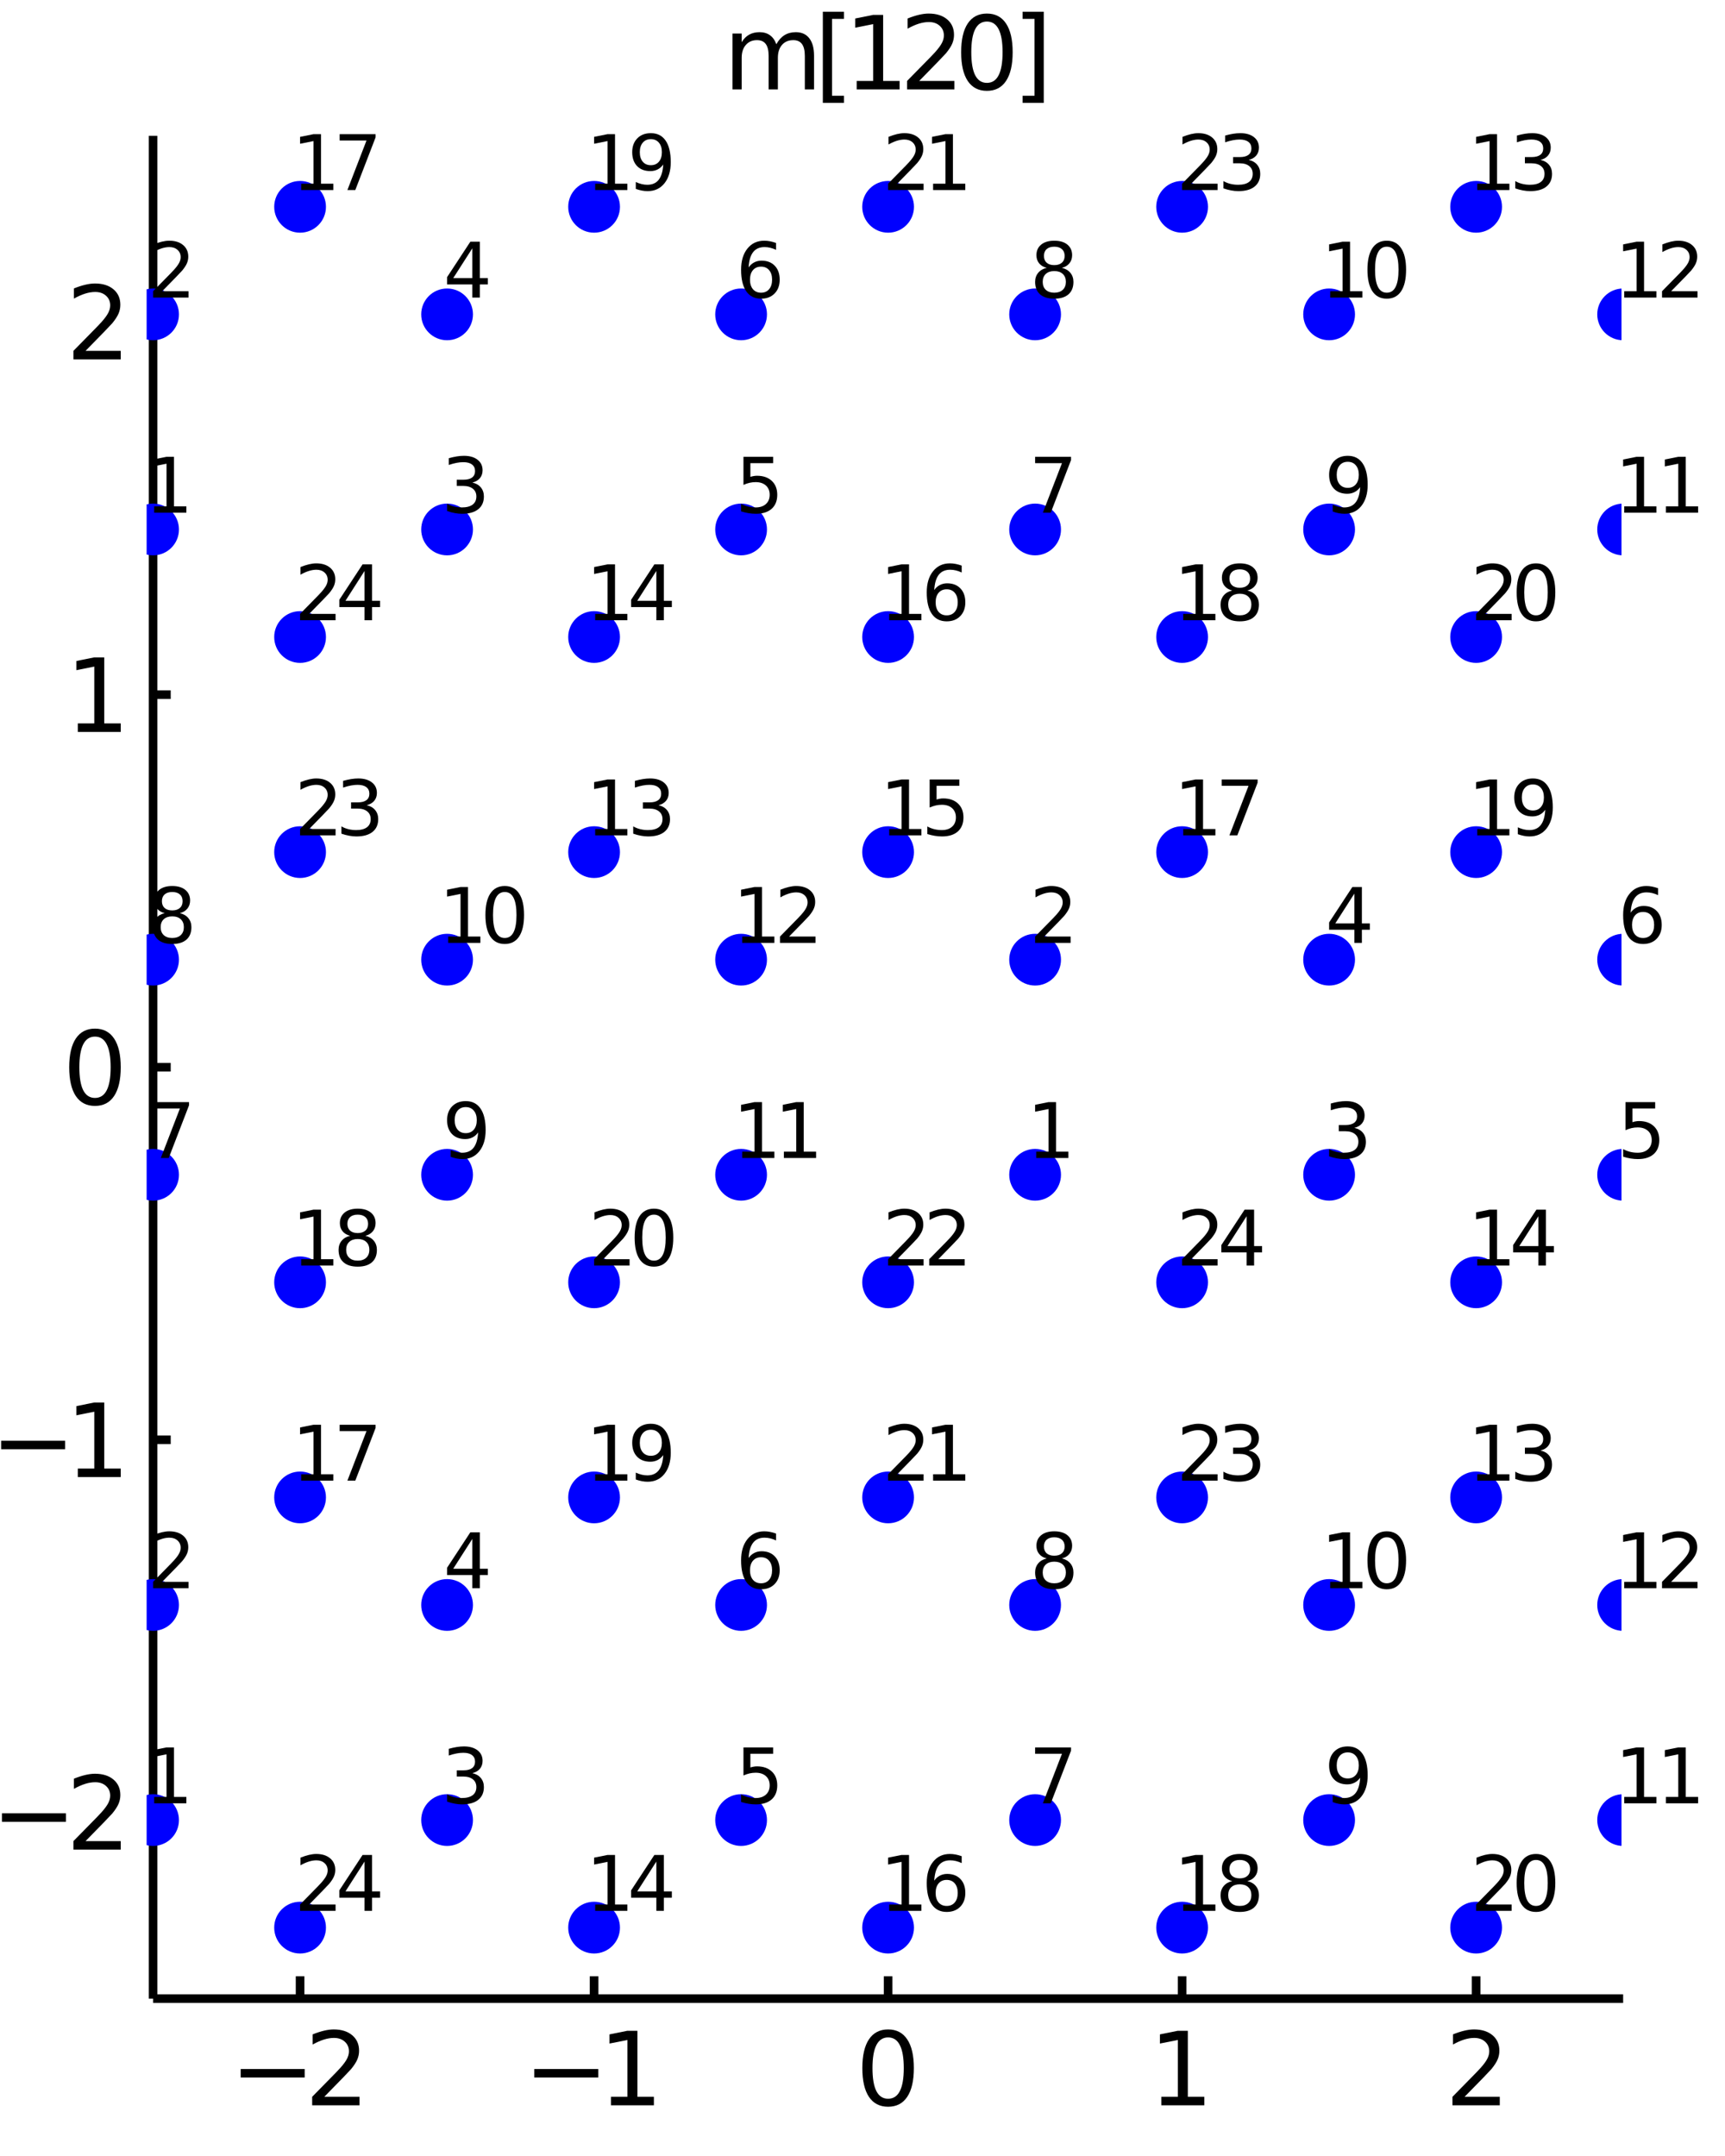 <?xml version="1.0" encoding="utf-8"?>
<svg xmlns="http://www.w3.org/2000/svg" xmlns:xlink="http://www.w3.org/1999/xlink" width="50" height="62.5" viewBox="0 0 200 250">
<rect x="0" y="0" width="200" height="250" fill="#808080" stroke="none"/>
<defs>
  <clipPath id="clip280">
    <rect x="0" y="0" width="200" height="250"/>
  </clipPath>
</defs>
<path clip-path="url(#clip280)" d="
M0 250 L200 250 L200 0 L0 0  Z
  " fill="#ffffff" fill-rule="evenodd" fill-opacity="1"/>
<defs>
  <clipPath id="clip281">
    <rect x="50" y="25" width="176" height="176"/>
  </clipPath>
</defs>
<path clip-path="url(#clip280)" d="
M17.748 231.752 L188.189 231.752 L188.189 15.748 L17.748 15.748  Z
  " fill="#ffffff" fill-rule="evenodd" fill-opacity="1"/>
<defs>
  <clipPath id="clip282">
    <rect x="17" y="15" width="171" height="217"/>
  </clipPath>
</defs>
<polyline clip-path="url(#clip280)" style="stroke:#000000; stroke-width:1; stroke-opacity:1; fill:none" points="
  17.748,231.752 188.189,231.752 
  "/>
<polyline clip-path="url(#clip280)" style="stroke:#000000; stroke-width:1; stroke-opacity:1; fill:none" points="
  34.792,231.752 34.792,229.16 
  "/>
<polyline clip-path="url(#clip280)" style="stroke:#000000; stroke-width:1; stroke-opacity:1; fill:none" points="
  68.88,231.752 68.88,229.16 
  "/>
<polyline clip-path="url(#clip280)" style="stroke:#000000; stroke-width:1; stroke-opacity:1; fill:none" points="
  102.969,231.752 102.969,229.16 
  "/>
<polyline clip-path="url(#clip280)" style="stroke:#000000; stroke-width:1; stroke-opacity:1; fill:none" points="
  137.057,231.752 137.057,229.16 
  "/>
<polyline clip-path="url(#clip280)" style="stroke:#000000; stroke-width:1; stroke-opacity:1; fill:none" points="
  171.145,231.752 171.145,229.16 
  "/>
<path clip-path="url(#clip280)" d="M 0 0 M27.906 239.913 L35.325 239.913 L35.325 240.897 L27.906 240.897 L27.906 239.913 Z" fill="#000000" fill-rule="evenodd" fill-opacity="1" /><path clip-path="url(#clip280)" d="M 0 0 M37.599 243.136 L41.679 243.136 L41.679 244.12 L36.193 244.12 L36.193 243.136 Q36.858 242.448 38.004 241.29 Q39.156 240.127 39.451 239.791 Q40.012 239.161 40.232 238.726 Q40.458 238.287 40.458 237.864 Q40.458 237.176 39.971 236.742 Q39.491 236.308 38.716 236.308 Q38.166 236.308 37.553 236.498 Q36.945 236.689 36.251 237.077 L36.251 235.897 Q36.956 235.613 37.57 235.468 Q38.183 235.324 38.693 235.324 Q40.035 235.324 40.834 235.995 Q41.632 236.666 41.632 237.789 Q41.632 238.321 41.43 238.802 Q41.233 239.276 40.706 239.924 Q40.562 240.092 39.786 240.897 Q39.011 241.695 37.599 243.136 Z" fill="#000000" fill-rule="evenodd" fill-opacity="1" /><path clip-path="url(#clip280)" d="M 0 0 M61.947 239.913 L69.366 239.913 L69.366 240.897 L61.947 240.897 L61.947 239.913 Z" fill="#000000" fill-rule="evenodd" fill-opacity="1" /><path clip-path="url(#clip280)" d="M 0 0 M70.836 243.136 L72.746 243.136 L72.746 236.545 L70.668 236.961 L70.668 235.897 L72.734 235.48 L73.903 235.48 L73.903 243.136 L75.813 243.136 L75.813 244.12 L70.836 244.12 L70.836 243.136 Z" fill="#000000" fill-rule="evenodd" fill-opacity="1" /><path clip-path="url(#clip280)" d="M 0 0 M102.969 236.25 Q102.066 236.25 101.609 237.141 Q101.157 238.026 101.157 239.809 Q101.157 241.585 101.609 242.476 Q102.066 243.362 102.969 243.362 Q103.877 243.362 104.328 242.476 Q104.786 241.585 104.786 239.809 Q104.786 238.026 104.328 237.141 Q103.877 236.25 102.969 236.25 M102.969 235.324 Q104.421 235.324 105.185 236.475 Q105.955 237.621 105.955 239.809 Q105.955 241.99 105.185 243.142 Q104.421 244.288 102.969 244.288 Q101.516 244.288 100.746 243.142 Q99.982 241.99 99.982 239.809 Q99.982 237.621 100.746 236.475 Q101.516 235.324 102.969 235.324 Z" fill="#000000" fill-rule="evenodd" fill-opacity="1" /><path clip-path="url(#clip280)" d="M 0 0 M134.652 243.136 L136.562 243.136 L136.562 236.545 L134.484 236.961 L134.484 235.897 L136.55 235.48 L137.719 235.48 L137.719 243.136 L139.629 243.136 L139.629 244.12 L134.652 244.12 L134.652 243.136 Z" fill="#000000" fill-rule="evenodd" fill-opacity="1" /><path clip-path="url(#clip280)" d="M 0 0 M169.808 243.136 L173.888 243.136 L173.888 244.12 L168.402 244.12 L168.402 243.136 Q169.067 242.448 170.213 241.29 Q171.365 240.127 171.66 239.791 Q172.221 239.161 172.441 238.726 Q172.667 238.287 172.667 237.864 Q172.667 237.176 172.181 236.742 Q171.7 236.308 170.925 236.308 Q170.375 236.308 169.762 236.498 Q169.154 236.689 168.46 237.077 L168.46 235.897 Q169.166 235.613 169.779 235.468 Q170.393 235.324 170.902 235.324 Q172.244 235.324 173.043 235.995 Q173.842 236.666 173.842 237.789 Q173.842 238.321 173.639 238.802 Q173.442 239.276 172.916 239.924 Q172.771 240.092 171.996 240.897 Q171.22 241.695 169.808 243.136 Z" fill="#000000" fill-rule="evenodd" fill-opacity="1" /><polyline clip-path="url(#clip280)" style="stroke:#000000; stroke-width:1; stroke-opacity:1; fill:none" points="
  17.748,231.752 17.748,15.748 
  "/>
<polyline clip-path="url(#clip280)" style="stroke:#000000; stroke-width:1; stroke-opacity:1; fill:none" points="
  17.748,210.152 19.793,210.152 
  "/>
<polyline clip-path="url(#clip280)" style="stroke:#000000; stroke-width:1; stroke-opacity:1; fill:none" points="
  17.748,166.951 19.793,166.951 
  "/>
<polyline clip-path="url(#clip280)" style="stroke:#000000; stroke-width:1; stroke-opacity:1; fill:none" points="
  17.748,123.75 19.793,123.75 
  "/>
<polyline clip-path="url(#clip280)" style="stroke:#000000; stroke-width:1; stroke-opacity:1; fill:none" points="
  17.748,80.549 19.793,80.549 
  "/>
<polyline clip-path="url(#clip280)" style="stroke:#000000; stroke-width:1; stroke-opacity:1; fill:none" points="
  17.748,37.348 19.793,37.348 
  "/>
<path clip-path="url(#clip280)" d="M 0 0 M0.225 210.264 L7.644 210.264 L7.644 211.248 L0.225 211.248 L0.225 210.264 Z" fill="#000000" fill-rule="evenodd" fill-opacity="1" /><path clip-path="url(#clip280)" d="M 0 0 M9.918 213.488 L13.998 213.488 L13.998 214.472 L8.512 214.472 L8.512 213.488 Q9.177 212.799 10.323 211.642 Q11.475 210.479 11.77 210.143 Q12.331 209.512 12.551 209.078 Q12.777 208.638 12.777 208.216 Q12.777 207.527 12.291 207.093 Q11.81 206.659 11.035 206.659 Q10.485 206.659 9.872 206.85 Q9.264 207.041 8.57 207.429 L8.57 206.248 Q9.276 205.965 9.889 205.82 Q10.503 205.675 11.012 205.675 Q12.354 205.675 13.153 206.347 Q13.952 207.018 13.952 208.141 Q13.952 208.673 13.749 209.153 Q13.552 209.628 13.026 210.276 Q12.881 210.444 12.106 211.248 Q11.33 212.047 9.918 213.488 Z" fill="#000000" fill-rule="evenodd" fill-opacity="1" /><path clip-path="url(#clip280)" d="M 0 0 M0.132 167.064 L7.551 167.064 L7.551 168.047 L0.132 168.047 L0.132 167.064 Z" fill="#000000" fill-rule="evenodd" fill-opacity="1" /><path clip-path="url(#clip280)" d="M 0 0 M9.021 170.287 L10.931 170.287 L10.931 163.696 L8.853 164.112 L8.853 163.047 L10.919 162.631 L12.088 162.631 L12.088 170.287 L13.998 170.287 L13.998 171.271 L9.021 171.271 L9.021 170.287 Z" fill="#000000" fill-rule="evenodd" fill-opacity="1" /><path clip-path="url(#clip280)" d="M 0 0 M11.012 120.2 Q10.109 120.2 9.652 121.091 Q9.201 121.976 9.201 123.759 Q9.201 125.535 9.652 126.426 Q10.109 127.312 11.012 127.312 Q11.921 127.312 12.372 126.426 Q12.829 125.535 12.829 123.759 Q12.829 121.976 12.372 121.091 Q11.921 120.2 11.012 120.2 M11.012 119.274 Q12.464 119.274 13.228 120.425 Q13.998 121.571 13.998 123.759 Q13.998 125.94 13.228 127.092 Q12.464 128.238 11.012 128.238 Q9.559 128.238 8.79 127.092 Q8.026 125.94 8.026 123.759 Q8.026 121.571 8.79 120.425 Q9.559 119.274 11.012 119.274 Z" fill="#000000" fill-rule="evenodd" fill-opacity="1" /><path clip-path="url(#clip280)" d="M 0 0 M9.021 83.885 L10.931 83.885 L10.931 77.294 L8.853 77.711 L8.853 76.646 L10.919 76.229 L12.088 76.229 L12.088 83.885 L13.998 83.885 L13.998 84.869 L9.021 84.869 L9.021 83.885 Z" fill="#000000" fill-rule="evenodd" fill-opacity="1" /><path clip-path="url(#clip280)" d="M 0 0 M9.918 40.685 L13.998 40.685 L13.998 41.668 L8.512 41.668 L8.512 40.685 Q9.177 39.996 10.323 38.839 Q11.475 37.675 11.77 37.34 Q12.331 36.709 12.551 36.275 Q12.777 35.835 12.777 35.413 Q12.777 34.724 12.291 34.29 Q11.81 33.856 11.035 33.856 Q10.485 33.856 9.872 34.047 Q9.264 34.238 8.57 34.626 L8.57 33.445 Q9.276 33.161 9.889 33.017 Q10.503 32.872 11.012 32.872 Q12.354 32.872 13.153 33.544 Q13.952 34.215 13.952 35.337 Q13.952 35.87 13.749 36.35 Q13.552 36.825 13.026 37.473 Q12.881 37.641 12.106 38.445 Q11.33 39.244 9.918 40.685 Z" fill="#000000" fill-rule="evenodd" fill-opacity="1" /><path clip-path="url(#clip280)" d="M 0 0 M90.008 5.131 Q90.408 4.413 90.963 4.072 Q91.519 3.73 92.271 3.73 Q93.284 3.73 93.834 4.442 Q94.383 5.148 94.383 6.456 L94.383 10.368 L93.313 10.368 L93.313 6.491 Q93.313 5.559 92.983 5.108 Q92.653 4.656 91.976 4.656 Q91.148 4.656 90.668 5.206 Q90.188 5.756 90.188 6.705 L90.188 10.368 L89.117 10.368 L89.117 6.491 Q89.117 5.553 88.787 5.108 Q88.458 4.656 87.769 4.656 Q86.953 4.656 86.473 5.212 Q85.992 5.762 85.992 6.705 L85.992 10.368 L84.922 10.368 L84.922 3.887 L85.992 3.887 L85.992 4.893 Q86.357 4.297 86.866 4.014 Q87.375 3.73 88.076 3.73 Q88.782 3.73 89.274 4.089 Q89.771 4.448 90.008 5.131 Z" fill="#000000" fill-rule="evenodd" fill-opacity="1" /><path clip-path="url(#clip280)" d="M 0 0 M95.402 1.363 L97.856 1.363 L97.856 2.191 L96.467 2.191 L96.467 11.103 L97.856 11.103 L97.856 11.931 L95.402 11.931 L95.402 1.363 Z" fill="#000000" fill-rule="evenodd" fill-opacity="1" /><path clip-path="url(#clip280)" d="M 0 0 M99.326 9.384 L101.235 9.384 L101.235 2.793 L99.158 3.209 L99.158 2.145 L101.224 1.728 L102.393 1.728 L102.393 9.384 L104.302 9.384 L104.302 10.368 L99.326 10.368 L99.326 9.384 Z" fill="#000000" fill-rule="evenodd" fill-opacity="1" /><path clip-path="url(#clip280)" d="M 0 0 M106.577 9.384 L110.657 9.384 L110.657 10.368 L105.17 10.368 L105.17 9.384 Q105.836 8.696 106.982 7.538 Q108.133 6.375 108.429 6.039 Q108.99 5.409 109.21 4.975 Q109.435 4.535 109.435 4.112 Q109.435 3.424 108.949 2.99 Q108.469 2.556 107.694 2.556 Q107.144 2.556 106.53 2.747 Q105.923 2.937 105.228 3.325 L105.228 2.145 Q105.934 1.861 106.548 1.716 Q107.161 1.572 107.67 1.572 Q109.013 1.572 109.812 2.243 Q110.61 2.914 110.61 4.037 Q110.61 4.569 110.408 5.05 Q110.211 5.524 109.684 6.172 Q109.54 6.34 108.764 7.145 Q107.989 7.943 106.577 9.384 Z" fill="#000000" fill-rule="evenodd" fill-opacity="1" /><path clip-path="url(#clip280)" d="M 0 0 M114.424 2.498 Q113.521 2.498 113.064 3.389 Q112.613 4.274 112.613 6.057 Q112.613 7.833 113.064 8.724 Q113.521 9.61 114.424 9.61 Q115.332 9.61 115.784 8.724 Q116.241 7.833 116.241 6.057 Q116.241 4.274 115.784 3.389 Q115.332 2.498 114.424 2.498 M114.424 1.572 Q115.876 1.572 116.64 2.723 Q117.41 3.869 117.41 6.057 Q117.41 8.238 116.64 9.39 Q115.876 10.536 114.424 10.536 Q112.971 10.536 112.202 9.39 Q111.438 8.238 111.438 6.057 Q111.438 3.869 112.202 2.723 Q112.971 1.572 114.424 1.572 Z" fill="#000000" fill-rule="evenodd" fill-opacity="1" /><path clip-path="url(#clip280)" d="M 0 0 M121.015 1.363 L121.015 11.931 L118.562 11.931 L118.562 11.103 L119.945 11.103 L119.945 2.191 L118.562 2.191 L118.562 1.363 L121.015 1.363 Z" fill="#000000" fill-rule="evenodd" fill-opacity="1" /><circle clip-path="url(#clip282)" cx="34.792" cy="223.518" r="3" fill="#0000ff" fill-rule="evenodd" fill-opacity="1" stroke="none"/>
<path clip-path="url(#clip280)" d="M 0 0 M35.847 220.836 L38.907 220.836 L38.907 221.574 L34.792 221.574 L34.792 220.836 Q35.291 220.32 36.151 219.452 Q37.014 218.579 37.236 218.327 Q37.657 217.854 37.822 217.529 Q37.991 217.199 37.991 216.882 Q37.991 216.366 37.626 216.04 Q37.266 215.715 36.684 215.715 Q36.272 215.715 35.812 215.858 Q35.356 216.001 34.836 216.292 L34.836 215.406 Q35.365 215.194 35.825 215.085 Q36.285 214.977 36.667 214.977 Q37.674 214.977 38.273 215.48 Q38.872 215.984 38.872 216.826 Q38.872 217.225 38.72 217.585 Q38.572 217.941 38.178 218.427 Q38.069 218.553 37.487 219.156 Q36.906 219.755 35.847 220.836 Z" fill="#000000" fill-rule="evenodd" fill-opacity="1" /><path clip-path="url(#clip280)" d="M 0 0 M42.266 215.858 L40.053 219.317 L42.266 219.317 L42.266 215.858 M42.036 215.094 L43.138 215.094 L43.138 219.317 L44.063 219.317 L44.063 220.046 L43.138 220.046 L43.138 221.574 L42.266 221.574 L42.266 220.046 L39.341 220.046 L39.341 219.2 L42.036 215.094 Z" fill="#000000" fill-rule="evenodd" fill-opacity="1" /><circle clip-path="url(#clip282)" cx="17.748" cy="211.047" r="3" fill="#0000ff" fill-rule="evenodd" fill-opacity="1" stroke="none"/>
<circle clip-path="url(#clip282)" cx="17.748" cy="186.105" r="3" fill="#0000ff" fill-rule="evenodd" fill-opacity="1" stroke="none"/>
<circle clip-path="url(#clip282)" cx="51.836" cy="211.047" r="3" fill="#0000ff" fill-rule="evenodd" fill-opacity="1" stroke="none"/>
<circle clip-path="url(#clip282)" cx="51.836" cy="186.105" r="3" fill="#0000ff" fill-rule="evenodd" fill-opacity="1" stroke="none"/>
<circle clip-path="url(#clip282)" cx="85.924" cy="211.047" r="3" fill="#0000ff" fill-rule="evenodd" fill-opacity="1" stroke="none"/>
<circle clip-path="url(#clip282)" cx="85.924" cy="186.105" r="3" fill="#0000ff" fill-rule="evenodd" fill-opacity="1" stroke="none"/>
<circle clip-path="url(#clip282)" cx="17.748" cy="136.221" r="3" fill="#0000ff" fill-rule="evenodd" fill-opacity="1" stroke="none"/>
<circle clip-path="url(#clip282)" cx="17.748" cy="111.279" r="3" fill="#0000ff" fill-rule="evenodd" fill-opacity="1" stroke="none"/>
<circle clip-path="url(#clip282)" cx="51.836" cy="136.221" r="3" fill="#0000ff" fill-rule="evenodd" fill-opacity="1" stroke="none"/>
<circle clip-path="url(#clip282)" cx="51.836" cy="111.279" r="3" fill="#0000ff" fill-rule="evenodd" fill-opacity="1" stroke="none"/>
<circle clip-path="url(#clip282)" cx="85.924" cy="136.221" r="3" fill="#0000ff" fill-rule="evenodd" fill-opacity="1" stroke="none"/>
<circle clip-path="url(#clip282)" cx="85.924" cy="111.279" r="3" fill="#0000ff" fill-rule="evenodd" fill-opacity="1" stroke="none"/>
<circle clip-path="url(#clip282)" cx="68.88" cy="223.518" r="3" fill="#0000ff" fill-rule="evenodd" fill-opacity="1" stroke="none"/>
<circle clip-path="url(#clip282)" cx="102.969" cy="223.518" r="3" fill="#0000ff" fill-rule="evenodd" fill-opacity="1" stroke="none"/>
<circle clip-path="url(#clip282)" cx="34.792" cy="173.634" r="3" fill="#0000ff" fill-rule="evenodd" fill-opacity="1" stroke="none"/>
<circle clip-path="url(#clip282)" cx="34.792" cy="148.692" r="3" fill="#0000ff" fill-rule="evenodd" fill-opacity="1" stroke="none"/>
<circle clip-path="url(#clip282)" cx="68.88" cy="173.634" r="3" fill="#0000ff" fill-rule="evenodd" fill-opacity="1" stroke="none"/>
<circle clip-path="url(#clip282)" cx="68.88" cy="148.692" r="3" fill="#0000ff" fill-rule="evenodd" fill-opacity="1" stroke="none"/>
<circle clip-path="url(#clip282)" cx="102.969" cy="173.634" r="3" fill="#0000ff" fill-rule="evenodd" fill-opacity="1" stroke="none"/>
<circle clip-path="url(#clip282)" cx="102.969" cy="148.692" r="3" fill="#0000ff" fill-rule="evenodd" fill-opacity="1" stroke="none"/>
<circle clip-path="url(#clip282)" cx="34.792" cy="98.808" r="3" fill="#0000ff" fill-rule="evenodd" fill-opacity="1" stroke="none"/>
<circle clip-path="url(#clip282)" cx="34.792" cy="73.866" r="3" fill="#0000ff" fill-rule="evenodd" fill-opacity="1" stroke="none"/>
<path clip-path="url(#clip280)" d="M 0 0 M17.874 208.365 L19.306 208.365 L19.306 203.422 L17.748 203.734 L17.748 202.935 L19.297 202.623 L20.174 202.623 L20.174 208.365 L21.607 208.365 L21.607 209.103 L17.874 209.103 L17.874 208.365 Z" fill="#000000" fill-rule="evenodd" fill-opacity="1" /><path clip-path="url(#clip280)" d="M 0 0 M18.803 183.423 L21.863 183.423 L21.863 184.161 L17.748 184.161 L17.748 183.423 Q18.247 182.907 19.107 182.039 Q19.97 181.166 20.192 180.914 Q20.613 180.441 20.777 180.116 Q20.947 179.786 20.947 179.469 Q20.947 178.953 20.582 178.627 Q20.222 178.302 19.64 178.302 Q19.228 178.302 18.768 178.445 Q18.312 178.588 17.791 178.879 L17.791 177.993 Q18.321 177.781 18.781 177.672 Q19.241 177.564 19.623 177.564 Q20.63 177.564 21.229 178.067 Q21.828 178.571 21.828 179.413 Q21.828 179.812 21.676 180.172 Q21.528 180.528 21.133 181.014 Q21.025 181.14 20.443 181.743 Q19.862 182.342 18.803 183.423 Z" fill="#000000" fill-rule="evenodd" fill-opacity="1" /><path clip-path="url(#clip280)" d="M 0 0 M54.766 205.609 Q55.395 205.744 55.747 206.169 Q56.103 206.594 56.103 207.219 Q56.103 208.178 55.443 208.704 Q54.783 209.229 53.568 209.229 Q53.16 209.229 52.726 209.146 Q52.296 209.068 51.836 208.908 L51.836 208.061 Q52.201 208.274 52.635 208.382 Q53.069 208.491 53.542 208.491 Q54.367 208.491 54.796 208.165 Q55.23 207.84 55.23 207.219 Q55.23 206.646 54.827 206.325 Q54.427 206 53.711 206 L52.956 206 L52.956 205.279 L53.746 205.279 Q54.393 205.279 54.736 205.023 Q55.078 204.763 55.078 204.277 Q55.078 203.777 54.722 203.513 Q54.371 203.244 53.711 203.244 Q53.351 203.244 52.939 203.322 Q52.526 203.4 52.032 203.565 L52.032 202.784 Q52.531 202.645 52.965 202.575 Q53.403 202.506 53.789 202.506 Q54.788 202.506 55.369 202.961 Q55.951 203.413 55.951 204.185 Q55.951 204.724 55.643 205.097 Q55.334 205.466 54.766 205.609 Z" fill="#000000" fill-rule="evenodd" fill-opacity="1" /><path clip-path="url(#clip280)" d="M 0 0 M54.762 178.445 L52.548 181.904 L54.762 181.904 L54.762 178.445 M54.532 177.681 L55.634 177.681 L55.634 181.904 L56.558 181.904 L56.558 182.633 L55.634 182.633 L55.634 184.161 L54.762 184.161 L54.762 182.633 L51.836 182.633 L51.836 181.787 L54.532 177.681 Z" fill="#000000" fill-rule="evenodd" fill-opacity="1" /><path clip-path="url(#clip280)" d="M 0 0 M86.198 202.623 L89.64 202.623 L89.64 203.361 L87.001 203.361 L87.001 204.949 Q87.192 204.884 87.383 204.854 Q87.574 204.819 87.765 204.819 Q88.85 204.819 89.483 205.414 Q90.117 206.008 90.117 207.024 Q90.117 208.07 89.466 208.652 Q88.815 209.229 87.63 209.229 Q87.222 209.229 86.797 209.159 Q86.376 209.09 85.924 208.951 L85.924 208.07 Q86.315 208.283 86.732 208.387 Q87.148 208.491 87.613 208.491 Q88.364 208.491 88.802 208.096 Q89.24 207.701 89.24 207.024 Q89.24 206.347 88.802 205.952 Q88.364 205.557 87.613 205.557 Q87.261 205.557 86.91 205.635 Q86.562 205.713 86.198 205.878 L86.198 202.623 Z" fill="#000000" fill-rule="evenodd" fill-opacity="1" /><path clip-path="url(#clip280)" d="M 0 0 M88.238 180.572 Q87.647 180.572 87.3 180.975 Q86.957 181.379 86.957 182.082 Q86.957 182.781 87.3 183.189 Q87.647 183.592 88.238 183.592 Q88.828 183.592 89.171 183.189 Q89.518 182.781 89.518 182.082 Q89.518 181.379 89.171 180.975 Q88.828 180.572 88.238 180.572 M89.978 177.824 L89.978 178.623 Q89.648 178.467 89.31 178.384 Q88.976 178.302 88.646 178.302 Q87.778 178.302 87.318 178.888 Q86.862 179.473 86.797 180.658 Q87.053 180.281 87.439 180.081 Q87.825 179.877 88.29 179.877 Q89.266 179.877 89.831 180.472 Q90.399 181.062 90.399 182.082 Q90.399 183.08 89.809 183.684 Q89.219 184.287 88.238 184.287 Q87.114 184.287 86.519 183.427 Q85.924 182.564 85.924 180.927 Q85.924 179.391 86.654 178.48 Q87.383 177.564 88.611 177.564 Q88.941 177.564 89.275 177.629 Q89.614 177.694 89.978 177.824 Z" fill="#000000" fill-rule="evenodd" fill-opacity="1" /><path clip-path="url(#clip280)" d="M 0 0 M17.748 127.797 L21.915 127.797 L21.915 128.17 L19.562 134.277 L18.646 134.277 L20.86 128.535 L17.748 128.535 L17.748 127.797 Z" fill="#000000" fill-rule="evenodd" fill-opacity="1" /><path clip-path="url(#clip280)" d="M 0 0 M19.97 106.258 Q19.345 106.258 18.985 106.592 Q18.629 106.926 18.629 107.512 Q18.629 108.098 18.985 108.432 Q19.345 108.766 19.97 108.766 Q20.595 108.766 20.956 108.432 Q21.316 108.094 21.316 107.512 Q21.316 106.926 20.956 106.592 Q20.6 106.258 19.97 106.258 M19.093 105.885 Q18.529 105.746 18.212 105.359 Q17.9 104.973 17.9 104.417 Q17.9 103.641 18.451 103.189 Q19.007 102.738 19.97 102.738 Q20.938 102.738 21.489 103.189 Q22.041 103.641 22.041 104.417 Q22.041 104.973 21.724 105.359 Q21.411 105.746 20.851 105.885 Q21.485 106.032 21.837 106.462 Q22.192 106.891 22.192 107.512 Q22.192 108.454 21.615 108.957 Q21.042 109.461 19.97 109.461 Q18.898 109.461 18.321 108.957 Q17.748 108.454 17.748 107.512 Q17.748 106.891 18.104 106.462 Q18.46 106.032 19.093 105.885 M18.772 104.5 Q18.772 105.003 19.085 105.286 Q19.402 105.568 19.97 105.568 Q20.535 105.568 20.851 105.286 Q21.172 105.003 21.172 104.5 Q21.172 103.996 20.851 103.714 Q20.535 103.432 19.97 103.432 Q19.402 103.432 19.085 103.714 Q18.772 103.996 18.772 104.5 Z" fill="#000000" fill-rule="evenodd" fill-opacity="1" /><path clip-path="url(#clip280)" d="M 0 0 M52.253 134.142 L52.253 133.344 Q52.583 133.5 52.921 133.583 Q53.26 133.665 53.585 133.665 Q54.453 133.665 54.909 133.083 Q55.369 132.497 55.434 131.308 Q55.183 131.682 54.796 131.881 Q54.41 132.081 53.941 132.081 Q52.969 132.081 52.401 131.495 Q51.836 130.905 51.836 129.885 Q51.836 128.886 52.426 128.283 Q53.017 127.68 53.998 127.68 Q55.122 127.68 55.712 128.544 Q56.307 129.403 56.307 131.044 Q56.307 132.576 55.578 133.491 Q54.853 134.403 53.624 134.403 Q53.294 134.403 52.956 134.338 Q52.617 134.273 52.253 134.142 M53.998 131.395 Q54.588 131.395 54.931 130.991 Q55.278 130.588 55.278 129.885 Q55.278 129.186 54.931 128.782 Q54.588 128.374 53.998 128.374 Q53.407 128.374 53.06 128.782 Q52.717 129.186 52.717 129.885 Q52.717 130.588 53.06 130.991 Q53.407 131.395 53.998 131.395 Z" fill="#000000" fill-rule="evenodd" fill-opacity="1" /><path clip-path="url(#clip280)" d="M 0 0 M51.962 108.597 L53.394 108.597 L53.394 103.654 L51.836 103.966 L51.836 103.168 L53.386 102.855 L54.262 102.855 L54.262 108.597 L55.695 108.597 L55.695 109.335 L51.962 109.335 L51.962 108.597 Z" fill="#000000" fill-rule="evenodd" fill-opacity="1" /><path clip-path="url(#clip280)" d="M 0 0 M58.52 103.432 Q57.843 103.432 57.5 104.101 Q57.162 104.765 57.162 106.102 Q57.162 107.434 57.5 108.102 Q57.843 108.766 58.52 108.766 Q59.202 108.766 59.54 108.102 Q59.883 107.434 59.883 106.102 Q59.883 104.765 59.54 104.101 Q59.202 103.432 58.52 103.432 M58.52 102.738 Q59.61 102.738 60.182 103.602 Q60.76 104.461 60.76 106.102 Q60.76 107.738 60.182 108.602 Q59.61 109.461 58.52 109.461 Q57.431 109.461 56.854 108.602 Q56.281 107.738 56.281 106.102 Q56.281 104.461 56.854 103.602 Q57.431 102.738 58.52 102.738 Z" fill="#000000" fill-rule="evenodd" fill-opacity="1" /><path clip-path="url(#clip280)" d="M 0 0 M86.05 133.539 L87.483 133.539 L87.483 128.596 L85.924 128.908 L85.924 128.109 L87.474 127.797 L88.351 127.797 L88.351 133.539 L89.783 133.539 L89.783 134.277 L86.05 134.277 L86.05 133.539 Z" fill="#000000" fill-rule="evenodd" fill-opacity="1" /><path clip-path="url(#clip280)" d="M 0 0 M90.885 133.539 L92.318 133.539 L92.318 128.596 L90.76 128.908 L90.76 128.109 L92.309 127.797 L93.186 127.797 L93.186 133.539 L94.618 133.539 L94.618 134.277 L90.885 134.277 L90.885 133.539 Z" fill="#000000" fill-rule="evenodd" fill-opacity="1" /><path clip-path="url(#clip280)" d="M 0 0 M86.05 108.597 L87.483 108.597 L87.483 103.654 L85.924 103.966 L85.924 103.168 L87.474 102.855 L88.351 102.855 L88.351 108.597 L89.783 108.597 L89.783 109.335 L86.05 109.335 L86.05 108.597 Z" fill="#000000" fill-rule="evenodd" fill-opacity="1" /><path clip-path="url(#clip280)" d="M 0 0 M91.489 108.597 L94.549 108.597 L94.549 109.335 L90.434 109.335 L90.434 108.597 Q90.933 108.081 91.792 107.213 Q92.656 106.34 92.877 106.088 Q93.299 105.615 93.463 105.29 Q93.633 104.96 93.633 104.643 Q93.633 104.127 93.268 103.801 Q92.908 103.476 92.326 103.476 Q91.914 103.476 91.454 103.619 Q90.998 103.762 90.477 104.053 L90.477 103.168 Q91.007 102.955 91.467 102.846 Q91.927 102.738 92.309 102.738 Q93.316 102.738 93.915 103.241 Q94.514 103.745 94.514 104.587 Q94.514 104.986 94.362 105.346 Q94.214 105.702 93.819 106.188 Q93.711 106.314 93.129 106.917 Q92.548 107.516 91.489 108.597 Z" fill="#000000" fill-rule="evenodd" fill-opacity="1" /><path clip-path="url(#clip280)" d="M 0 0 M69.006 220.836 L70.439 220.836 L70.439 215.893 L68.88 216.205 L68.88 215.406 L70.43 215.094 L71.306 215.094 L71.306 220.836 L72.739 220.836 L72.739 221.574 L69.006 221.574 L69.006 220.836 Z" fill="#000000" fill-rule="evenodd" fill-opacity="1" /><path clip-path="url(#clip280)" d="M 0 0 M76.098 215.858 L73.885 219.317 L76.098 219.317 L76.098 215.858 M75.868 215.094 L76.971 215.094 L76.971 219.317 L77.895 219.317 L77.895 220.046 L76.971 220.046 L76.971 221.574 L76.098 221.574 L76.098 220.046 L73.173 220.046 L73.173 219.2 L75.868 215.094 Z" fill="#000000" fill-rule="evenodd" fill-opacity="1" /><path clip-path="url(#clip280)" d="M 0 0 M103.094 220.836 L104.527 220.836 L104.527 215.893 L102.969 216.205 L102.969 215.406 L104.518 215.094 L105.395 215.094 L105.395 220.836 L106.827 220.836 L106.827 221.574 L103.094 221.574 L103.094 220.836 Z" fill="#000000" fill-rule="evenodd" fill-opacity="1" /><path clip-path="url(#clip280)" d="M 0 0 M109.761 217.985 Q109.171 217.985 108.824 218.388 Q108.481 218.792 108.481 219.495 Q108.481 220.194 108.824 220.602 Q109.171 221.005 109.761 221.005 Q110.351 221.005 110.694 220.602 Q111.041 220.194 111.041 219.495 Q111.041 218.792 110.694 218.388 Q110.351 217.985 109.761 217.985 M111.501 215.237 L111.501 216.036 Q111.172 215.88 110.833 215.797 Q110.499 215.715 110.169 215.715 Q109.301 215.715 108.841 216.301 Q108.385 216.886 108.32 218.071 Q108.576 217.694 108.962 217.494 Q109.349 217.29 109.813 217.29 Q110.79 217.29 111.354 217.885 Q111.922 218.475 111.922 219.495 Q111.922 220.493 111.332 221.097 Q110.742 221.7 109.761 221.7 Q108.637 221.7 108.042 220.84 Q107.448 219.977 107.448 218.34 Q107.448 216.804 108.177 215.893 Q108.906 214.977 110.134 214.977 Q110.464 214.977 110.798 215.042 Q111.137 215.107 111.501 215.237 Z" fill="#000000" fill-rule="evenodd" fill-opacity="1" /><path clip-path="url(#clip280)" d="M 0 0 M34.918 170.952 L36.35 170.952 L36.35 166.009 L34.792 166.321 L34.792 165.522 L36.342 165.21 L37.218 165.21 L37.218 170.952 L38.651 170.952 L38.651 171.69 L34.918 171.69 L34.918 170.952 Z" fill="#000000" fill-rule="evenodd" fill-opacity="1" /><path clip-path="url(#clip280)" d="M 0 0 M39.38 165.21 L43.546 165.21 L43.546 165.583 L41.194 171.69 L40.278 171.69 L42.492 165.948 L39.38 165.948 L39.38 165.21 Z" fill="#000000" fill-rule="evenodd" fill-opacity="1" /><path clip-path="url(#clip280)" d="M 0 0 M34.918 146.01 L36.35 146.01 L36.35 141.067 L34.792 141.379 L34.792 140.58 L36.342 140.268 L37.218 140.268 L37.218 146.01 L38.651 146.01 L38.651 146.748 L34.918 146.748 L34.918 146.01 Z" fill="#000000" fill-rule="evenodd" fill-opacity="1" /><path clip-path="url(#clip280)" d="M 0 0 M41.476 143.671 Q40.851 143.671 40.491 144.005 Q40.135 144.339 40.135 144.925 Q40.135 145.511 40.491 145.845 Q40.851 146.179 41.476 146.179 Q42.101 146.179 42.461 145.845 Q42.822 145.507 42.822 144.925 Q42.822 144.339 42.461 144.005 Q42.105 143.671 41.476 143.671 M40.599 143.297 Q40.035 143.159 39.718 142.772 Q39.406 142.386 39.406 141.83 Q39.406 141.054 39.957 140.602 Q40.513 140.151 41.476 140.151 Q42.444 140.151 42.995 140.602 Q43.546 141.054 43.546 141.83 Q43.546 142.386 43.23 142.772 Q42.917 143.159 42.357 143.297 Q42.991 143.445 43.342 143.875 Q43.698 144.304 43.698 144.925 Q43.698 145.867 43.121 146.37 Q42.548 146.874 41.476 146.874 Q40.404 146.874 39.827 146.37 Q39.254 145.867 39.254 144.925 Q39.254 144.304 39.61 143.875 Q39.966 143.445 40.599 143.297 M40.278 141.913 Q40.278 142.416 40.591 142.699 Q40.907 142.981 41.476 142.981 Q42.04 142.981 42.357 142.699 Q42.678 142.416 42.678 141.913 Q42.678 141.409 42.357 141.127 Q42.04 140.845 41.476 140.845 Q40.907 140.845 40.591 141.127 Q40.278 141.409 40.278 141.913 Z" fill="#000000" fill-rule="evenodd" fill-opacity="1" /><path clip-path="url(#clip280)" d="M 0 0 M69.006 170.952 L70.439 170.952 L70.439 166.009 L68.88 166.321 L68.88 165.522 L70.43 165.21 L71.306 165.21 L71.306 170.952 L72.739 170.952 L72.739 171.69 L69.006 171.69 L69.006 170.952 Z" fill="#000000" fill-rule="evenodd" fill-opacity="1" /><path clip-path="url(#clip280)" d="M 0 0 M73.715 171.555 L73.715 170.757 Q74.045 170.913 74.384 170.996 Q74.722 171.078 75.048 171.078 Q75.916 171.078 76.372 170.496 Q76.832 169.91 76.897 168.721 Q76.645 169.095 76.259 169.294 Q75.873 169.494 75.404 169.494 Q74.431 169.494 73.863 168.908 Q73.299 168.318 73.299 167.298 Q73.299 166.299 73.889 165.696 Q74.479 165.093 75.46 165.093 Q76.584 165.093 77.174 165.956 Q77.769 166.816 77.769 168.456 Q77.769 169.989 77.04 170.904 Q76.315 171.816 75.087 171.816 Q74.757 171.816 74.418 171.751 Q74.08 171.686 73.715 171.555 M75.46 168.808 Q76.05 168.808 76.393 168.404 Q76.74 168.001 76.74 167.298 Q76.74 166.599 76.393 166.195 Q76.05 165.787 75.46 165.787 Q74.87 165.787 74.523 166.195 Q74.18 166.599 74.18 167.298 Q74.18 168.001 74.523 168.404 Q74.87 168.808 75.46 168.808 Z" fill="#000000" fill-rule="evenodd" fill-opacity="1" /><path clip-path="url(#clip280)" d="M 0 0 M69.935 146.01 L72.995 146.01 L72.995 146.748 L68.88 146.748 L68.88 146.01 Q69.379 145.494 70.239 144.626 Q71.103 143.753 71.324 143.501 Q71.745 143.028 71.91 142.703 Q72.079 142.373 72.079 142.056 Q72.079 141.54 71.715 141.214 Q71.354 140.889 70.773 140.889 Q70.36 140.889 69.9 141.032 Q69.445 141.175 68.924 141.466 L68.924 140.58 Q69.453 140.368 69.913 140.259 Q70.373 140.151 70.755 140.151 Q71.762 140.151 72.361 140.654 Q72.96 141.158 72.96 142 Q72.96 142.399 72.808 142.759 Q72.661 143.115 72.266 143.601 Q72.157 143.727 71.576 144.33 Q70.994 144.929 69.935 146.01 Z" fill="#000000" fill-rule="evenodd" fill-opacity="1" /><path clip-path="url(#clip280)" d="M 0 0 M75.82 140.845 Q75.143 140.845 74.8 141.514 Q74.462 142.178 74.462 143.514 Q74.462 144.847 74.8 145.515 Q75.143 146.179 75.82 146.179 Q76.502 146.179 76.84 145.515 Q77.183 144.847 77.183 143.514 Q77.183 142.178 76.84 141.514 Q76.502 140.845 75.82 140.845 M75.82 140.151 Q76.91 140.151 77.483 141.015 Q78.06 141.874 78.06 143.514 Q78.06 145.151 77.483 146.014 Q76.91 146.874 75.82 146.874 Q74.731 146.874 74.154 146.014 Q73.581 145.151 73.581 143.514 Q73.581 141.874 74.154 141.015 Q74.731 140.151 75.82 140.151 Z" fill="#000000" fill-rule="evenodd" fill-opacity="1" /><path clip-path="url(#clip280)" d="M 0 0 M104.023 170.952 L107.083 170.952 L107.083 171.69 L102.969 171.69 L102.969 170.952 Q103.468 170.436 104.327 169.568 Q105.191 168.695 105.412 168.443 Q105.833 167.97 105.998 167.645 Q106.167 167.315 106.167 166.998 Q106.167 166.482 105.803 166.156 Q105.442 165.831 104.861 165.831 Q104.449 165.831 103.988 165.974 Q103.533 166.117 103.012 166.408 L103.012 165.522 Q103.541 165.31 104.001 165.201 Q104.462 165.093 104.843 165.093 Q105.85 165.093 106.449 165.596 Q107.048 166.1 107.048 166.942 Q107.048 167.341 106.896 167.701 Q106.749 168.057 106.354 168.543 Q106.245 168.669 105.664 169.272 Q105.082 169.871 104.023 170.952 Z" fill="#000000" fill-rule="evenodd" fill-opacity="1" /><path clip-path="url(#clip280)" d="M 0 0 M108.185 170.952 L109.618 170.952 L109.618 166.009 L108.06 166.321 L108.06 165.522 L109.609 165.21 L110.486 165.21 L110.486 170.952 L111.918 170.952 L111.918 171.69 L108.185 171.69 L108.185 170.952 Z" fill="#000000" fill-rule="evenodd" fill-opacity="1" /><path clip-path="url(#clip280)" d="M 0 0 M104.023 146.01 L107.083 146.01 L107.083 146.748 L102.969 146.748 L102.969 146.01 Q103.468 145.494 104.327 144.626 Q105.191 143.753 105.412 143.501 Q105.833 143.028 105.998 142.703 Q106.167 142.373 106.167 142.056 Q106.167 141.54 105.803 141.214 Q105.442 140.889 104.861 140.889 Q104.449 140.889 103.988 141.032 Q103.533 141.175 103.012 141.466 L103.012 140.58 Q103.541 140.368 104.001 140.259 Q104.462 140.151 104.843 140.151 Q105.85 140.151 106.449 140.654 Q107.048 141.158 107.048 142 Q107.048 142.399 106.896 142.759 Q106.749 143.115 106.354 143.601 Q106.245 143.727 105.664 144.33 Q105.082 144.929 104.023 146.01 Z" fill="#000000" fill-rule="evenodd" fill-opacity="1" /><path clip-path="url(#clip280)" d="M 0 0 M108.789 146.01 L111.849 146.01 L111.849 146.748 L107.734 146.748 L107.734 146.01 Q108.233 145.494 109.093 144.626 Q109.956 143.753 110.178 143.501 Q110.599 143.028 110.764 142.703 Q110.933 142.373 110.933 142.056 Q110.933 141.54 110.568 141.214 Q110.208 140.889 109.626 140.889 Q109.214 140.889 108.754 141.032 Q108.298 141.175 107.778 141.466 L107.778 140.58 Q108.307 140.368 108.767 140.259 Q109.227 140.151 109.609 140.151 Q110.616 140.151 111.215 140.654 Q111.814 141.158 111.814 142 Q111.814 142.399 111.662 142.759 Q111.514 143.115 111.12 143.601 Q111.011 143.727 110.429 144.33 Q109.848 144.929 108.789 146.01 Z" fill="#000000" fill-rule="evenodd" fill-opacity="1" /><path clip-path="url(#clip280)" d="M 0 0 M35.847 96.126 L38.907 96.126 L38.907 96.864 L34.792 96.864 L34.792 96.126 Q35.291 95.61 36.151 94.742 Q37.014 93.869 37.236 93.618 Q37.657 93.144 37.822 92.819 Q37.991 92.489 37.991 92.172 Q37.991 91.656 37.626 91.33 Q37.266 91.005 36.684 91.005 Q36.272 91.005 35.812 91.148 Q35.356 91.291 34.836 91.582 L34.836 90.697 Q35.365 90.484 35.825 90.375 Q36.285 90.267 36.667 90.267 Q37.674 90.267 38.273 90.77 Q38.872 91.274 38.872 92.116 Q38.872 92.515 38.72 92.875 Q38.572 93.231 38.178 93.717 Q38.069 93.843 37.487 94.447 Q36.906 95.045 35.847 96.126 Z" fill="#000000" fill-rule="evenodd" fill-opacity="1" /><path clip-path="url(#clip280)" d="M 0 0 M42.513 93.37 Q43.143 93.505 43.494 93.93 Q43.85 94.355 43.85 94.98 Q43.85 95.939 43.191 96.465 Q42.531 96.99 41.316 96.99 Q40.907 96.99 40.474 96.907 Q40.044 96.829 39.584 96.669 L39.584 95.822 Q39.948 96.035 40.382 96.144 Q40.816 96.252 41.289 96.252 Q42.114 96.252 42.544 95.927 Q42.978 95.601 42.978 94.98 Q42.978 94.407 42.574 94.086 Q42.175 93.761 41.459 93.761 L40.704 93.761 L40.704 93.04 L41.493 93.04 Q42.14 93.04 42.483 92.784 Q42.826 92.524 42.826 92.038 Q42.826 91.538 42.47 91.274 Q42.118 91.005 41.459 91.005 Q41.099 91.005 40.686 91.083 Q40.274 91.161 39.779 91.326 L39.779 90.545 Q40.278 90.406 40.712 90.336 Q41.151 90.267 41.537 90.267 Q42.535 90.267 43.117 90.723 Q43.698 91.174 43.698 91.947 Q43.698 92.485 43.39 92.858 Q43.082 93.227 42.513 93.37 Z" fill="#000000" fill-rule="evenodd" fill-opacity="1" /><path clip-path="url(#clip280)" d="M 0 0 M35.847 71.184 L38.907 71.184 L38.907 71.922 L34.792 71.922 L34.792 71.184 Q35.291 70.668 36.151 69.8 Q37.014 68.927 37.236 68.675 Q37.657 68.202 37.822 67.877 Q37.991 67.547 37.991 67.23 Q37.991 66.714 37.626 66.388 Q37.266 66.063 36.684 66.063 Q36.272 66.063 35.812 66.206 Q35.356 66.349 34.836 66.64 L34.836 65.754 Q35.365 65.542 35.825 65.433 Q36.285 65.325 36.667 65.325 Q37.674 65.325 38.273 65.828 Q38.872 66.332 38.872 67.174 Q38.872 67.573 38.72 67.933 Q38.572 68.289 38.178 68.775 Q38.069 68.901 37.487 69.504 Q36.906 70.103 35.847 71.184 Z" fill="#000000" fill-rule="evenodd" fill-opacity="1" /><path clip-path="url(#clip280)" d="M 0 0 M42.266 66.206 L40.053 69.665 L42.266 69.665 L42.266 66.206 M42.036 65.442 L43.138 65.442 L43.138 69.665 L44.063 69.665 L44.063 70.394 L43.138 70.394 L43.138 71.922 L42.266 71.922 L42.266 70.394 L39.341 70.394 L39.341 69.548 L42.036 65.442 Z" fill="#000000" fill-rule="evenodd" fill-opacity="1" /><circle clip-path="url(#clip282)" cx="17.748" cy="61.395" r="3" fill="#0000ff" fill-rule="evenodd" fill-opacity="1" stroke="none"/>
<circle clip-path="url(#clip282)" cx="17.748" cy="36.453" r="3" fill="#0000ff" fill-rule="evenodd" fill-opacity="1" stroke="none"/>
<circle clip-path="url(#clip282)" cx="51.836" cy="61.395" r="3" fill="#0000ff" fill-rule="evenodd" fill-opacity="1" stroke="none"/>
<circle clip-path="url(#clip282)" cx="51.836" cy="36.453" r="3" fill="#0000ff" fill-rule="evenodd" fill-opacity="1" stroke="none"/>
<circle clip-path="url(#clip282)" cx="85.924" cy="61.395" r="3" fill="#0000ff" fill-rule="evenodd" fill-opacity="1" stroke="none"/>
<circle clip-path="url(#clip282)" cx="85.924" cy="36.453" r="3" fill="#0000ff" fill-rule="evenodd" fill-opacity="1" stroke="none"/>
<circle clip-path="url(#clip282)" cx="68.88" cy="98.808" r="3" fill="#0000ff" fill-rule="evenodd" fill-opacity="1" stroke="none"/>
<circle clip-path="url(#clip282)" cx="68.88" cy="73.866" r="3" fill="#0000ff" fill-rule="evenodd" fill-opacity="1" stroke="none"/>
<circle clip-path="url(#clip282)" cx="102.969" cy="98.808" r="3" fill="#0000ff" fill-rule="evenodd" fill-opacity="1" stroke="none"/>
<circle clip-path="url(#clip282)" cx="102.969" cy="73.866" r="3" fill="#0000ff" fill-rule="evenodd" fill-opacity="1" stroke="none"/>
<circle clip-path="url(#clip282)" cx="34.792" cy="23.982" r="3" fill="#0000ff" fill-rule="evenodd" fill-opacity="1" stroke="none"/>
<circle clip-path="url(#clip282)" cx="68.88" cy="23.982" r="3" fill="#0000ff" fill-rule="evenodd" fill-opacity="1" stroke="none"/>
<circle clip-path="url(#clip282)" cx="102.969" cy="23.982" r="3" fill="#0000ff" fill-rule="evenodd" fill-opacity="1" stroke="none"/>
<path clip-path="url(#clip280)" d="M 0 0 M17.874 58.713 L19.306 58.713 L19.306 53.77 L17.748 54.082 L17.748 53.283 L19.297 52.971 L20.174 52.971 L20.174 58.713 L21.607 58.713 L21.607 59.451 L17.874 59.451 L17.874 58.713 Z" fill="#000000" fill-rule="evenodd" fill-opacity="1" /><path clip-path="url(#clip280)" d="M 0 0 M18.803 33.771 L21.863 33.771 L21.863 34.509 L17.748 34.509 L17.748 33.771 Q18.247 33.255 19.107 32.387 Q19.97 31.514 20.192 31.262 Q20.613 30.79 20.777 30.464 Q20.947 30.134 20.947 29.817 Q20.947 29.301 20.582 28.975 Q20.222 28.65 19.64 28.65 Q19.228 28.65 18.768 28.793 Q18.312 28.936 17.791 29.227 L17.791 28.341 Q18.321 28.129 18.781 28.02 Q19.241 27.912 19.623 27.912 Q20.63 27.912 21.229 28.415 Q21.828 28.919 21.828 29.761 Q21.828 30.16 21.676 30.52 Q21.528 30.876 21.133 31.362 Q21.025 31.488 20.443 32.092 Q19.862 32.691 18.803 33.771 Z" fill="#000000" fill-rule="evenodd" fill-opacity="1" /><path clip-path="url(#clip280)" d="M 0 0 M54.766 55.957 Q55.395 56.092 55.747 56.517 Q56.103 56.942 56.103 57.567 Q56.103 58.527 55.443 59.052 Q54.783 59.577 53.568 59.577 Q53.16 59.577 52.726 59.494 Q52.296 59.416 51.836 59.256 L51.836 58.409 Q52.201 58.622 52.635 58.731 Q53.069 58.839 53.542 58.839 Q54.367 58.839 54.796 58.514 Q55.23 58.188 55.23 57.567 Q55.23 56.995 54.827 56.673 Q54.427 56.348 53.711 56.348 L52.956 56.348 L52.956 55.627 L53.746 55.627 Q54.393 55.627 54.736 55.371 Q55.078 55.111 55.078 54.625 Q55.078 54.126 54.722 53.861 Q54.371 53.592 53.711 53.592 Q53.351 53.592 52.939 53.67 Q52.526 53.748 52.032 53.913 L52.032 53.132 Q52.531 52.993 52.965 52.923 Q53.403 52.854 53.789 52.854 Q54.788 52.854 55.369 53.31 Q55.951 53.761 55.951 54.533 Q55.951 55.072 55.643 55.445 Q55.334 55.814 54.766 55.957 Z" fill="#000000" fill-rule="evenodd" fill-opacity="1" /><path clip-path="url(#clip280)" d="M 0 0 M54.762 28.793 L52.548 32.252 L54.762 32.252 L54.762 28.793 M54.532 28.029 L55.634 28.029 L55.634 32.252 L56.558 32.252 L56.558 32.981 L55.634 32.981 L55.634 34.509 L54.762 34.509 L54.762 32.981 L51.836 32.981 L51.836 32.135 L54.532 28.029 Z" fill="#000000" fill-rule="evenodd" fill-opacity="1" /><path clip-path="url(#clip280)" d="M 0 0 M86.198 52.971 L89.64 52.971 L89.64 53.709 L87.001 53.709 L87.001 55.297 Q87.192 55.232 87.383 55.202 Q87.574 55.167 87.765 55.167 Q88.85 55.167 89.483 55.762 Q90.117 56.356 90.117 57.372 Q90.117 58.418 89.466 59 Q88.815 59.577 87.63 59.577 Q87.222 59.577 86.797 59.508 Q86.376 59.438 85.924 59.299 L85.924 58.418 Q86.315 58.631 86.732 58.735 Q87.148 58.839 87.613 58.839 Q88.364 58.839 88.802 58.444 Q89.24 58.049 89.24 57.372 Q89.24 56.695 88.802 56.3 Q88.364 55.905 87.613 55.905 Q87.261 55.905 86.91 55.983 Q86.562 56.061 86.198 56.226 L86.198 52.971 Z" fill="#000000" fill-rule="evenodd" fill-opacity="1" /><path clip-path="url(#clip280)" d="M 0 0 M88.238 30.92 Q87.647 30.92 87.3 31.323 Q86.957 31.727 86.957 32.43 Q86.957 33.129 87.3 33.537 Q87.647 33.941 88.238 33.941 Q88.828 33.941 89.171 33.537 Q89.518 33.129 89.518 32.43 Q89.518 31.727 89.171 31.323 Q88.828 30.92 88.238 30.92 M89.978 28.172 L89.978 28.971 Q89.648 28.815 89.31 28.732 Q88.976 28.65 88.646 28.65 Q87.778 28.65 87.318 29.236 Q86.862 29.822 86.797 31.006 Q87.053 30.629 87.439 30.429 Q87.825 30.225 88.29 30.225 Q89.266 30.225 89.831 30.82 Q90.399 31.41 90.399 32.43 Q90.399 33.428 89.809 34.032 Q89.219 34.635 88.238 34.635 Q87.114 34.635 86.519 33.776 Q85.924 32.912 85.924 31.276 Q85.924 29.739 86.654 28.828 Q87.383 27.912 88.611 27.912 Q88.941 27.912 89.275 27.977 Q89.614 28.042 89.978 28.172 Z" fill="#000000" fill-rule="evenodd" fill-opacity="1" /><path clip-path="url(#clip280)" d="M 0 0 M69.006 96.126 L70.439 96.126 L70.439 91.183 L68.88 91.495 L68.88 90.697 L70.43 90.384 L71.306 90.384 L71.306 96.126 L72.739 96.126 L72.739 96.864 L69.006 96.864 L69.006 96.126 Z" fill="#000000" fill-rule="evenodd" fill-opacity="1" /><path clip-path="url(#clip280)" d="M 0 0 M76.346 93.37 Q76.975 93.505 77.326 93.93 Q77.682 94.355 77.682 94.98 Q77.682 95.939 77.023 96.465 Q76.363 96.99 75.148 96.99 Q74.74 96.99 74.306 96.907 Q73.876 96.829 73.416 96.669 L73.416 95.822 Q73.781 96.035 74.215 96.144 Q74.648 96.252 75.122 96.252 Q75.946 96.252 76.376 95.927 Q76.81 95.601 76.81 94.98 Q76.81 94.407 76.406 94.086 Q76.007 93.761 75.291 93.761 L74.536 93.761 L74.536 93.04 L75.326 93.04 Q75.972 93.04 76.315 92.784 Q76.658 92.524 76.658 92.038 Q76.658 91.538 76.302 91.274 Q75.951 91.005 75.291 91.005 Q74.931 91.005 74.518 91.083 Q74.106 91.161 73.611 91.326 L73.611 90.545 Q74.11 90.406 74.544 90.336 Q74.983 90.267 75.369 90.267 Q76.367 90.267 76.949 90.723 Q77.53 91.174 77.53 91.947 Q77.53 92.485 77.222 92.858 Q76.914 93.227 76.346 93.37 Z" fill="#000000" fill-rule="evenodd" fill-opacity="1" /><path clip-path="url(#clip280)" d="M 0 0 M69.006 71.184 L70.439 71.184 L70.439 66.241 L68.88 66.553 L68.88 65.754 L70.43 65.442 L71.306 65.442 L71.306 71.184 L72.739 71.184 L72.739 71.922 L69.006 71.922 L69.006 71.184 Z" fill="#000000" fill-rule="evenodd" fill-opacity="1" /><path clip-path="url(#clip280)" d="M 0 0 M76.098 66.206 L73.885 69.665 L76.098 69.665 L76.098 66.206 M75.868 65.442 L76.971 65.442 L76.971 69.665 L77.895 69.665 L77.895 70.394 L76.971 70.394 L76.971 71.922 L76.098 71.922 L76.098 70.394 L73.173 70.394 L73.173 69.548 L75.868 65.442 Z" fill="#000000" fill-rule="evenodd" fill-opacity="1" /><path clip-path="url(#clip280)" d="M 0 0 M103.094 96.126 L104.527 96.126 L104.527 91.183 L102.969 91.495 L102.969 90.697 L104.518 90.384 L105.395 90.384 L105.395 96.126 L106.827 96.126 L106.827 96.864 L103.094 96.864 L103.094 96.126 Z" fill="#000000" fill-rule="evenodd" fill-opacity="1" /><path clip-path="url(#clip280)" d="M 0 0 M107.786 90.384 L111.228 90.384 L111.228 91.122 L108.589 91.122 L108.589 92.71 Q108.78 92.645 108.971 92.615 Q109.162 92.58 109.353 92.58 Q110.438 92.58 111.072 93.175 Q111.705 93.769 111.705 94.785 Q111.705 95.831 111.054 96.413 Q110.403 96.99 109.218 96.99 Q108.81 96.99 108.385 96.92 Q107.964 96.851 107.513 96.712 L107.513 95.831 Q107.903 96.044 108.32 96.148 Q108.737 96.252 109.201 96.252 Q109.952 96.252 110.39 95.857 Q110.829 95.462 110.829 94.785 Q110.829 94.108 110.39 93.713 Q109.952 93.318 109.201 93.318 Q108.85 93.318 108.498 93.396 Q108.151 93.474 107.786 93.639 L107.786 90.384 Z" fill="#000000" fill-rule="evenodd" fill-opacity="1" /><path clip-path="url(#clip280)" d="M 0 0 M103.094 71.184 L104.527 71.184 L104.527 66.241 L102.969 66.553 L102.969 65.754 L104.518 65.442 L105.395 65.442 L105.395 71.184 L106.827 71.184 L106.827 71.922 L103.094 71.922 L103.094 71.184 Z" fill="#000000" fill-rule="evenodd" fill-opacity="1" /><path clip-path="url(#clip280)" d="M 0 0 M109.761 68.333 Q109.171 68.333 108.824 68.736 Q108.481 69.14 108.481 69.843 Q108.481 70.542 108.824 70.95 Q109.171 71.353 109.761 71.353 Q110.351 71.353 110.694 70.95 Q111.041 70.542 111.041 69.843 Q111.041 69.14 110.694 68.736 Q110.351 68.333 109.761 68.333 M111.501 65.585 L111.501 66.384 Q111.172 66.228 110.833 66.145 Q110.499 66.063 110.169 66.063 Q109.301 66.063 108.841 66.649 Q108.385 67.235 108.32 68.419 Q108.576 68.042 108.962 67.842 Q109.349 67.638 109.813 67.638 Q110.79 67.638 111.354 68.233 Q111.922 68.823 111.922 69.843 Q111.922 70.841 111.332 71.445 Q110.742 72.048 109.761 72.048 Q108.637 72.048 108.042 71.189 Q107.448 70.325 107.448 68.689 Q107.448 67.152 108.177 66.241 Q108.906 65.325 110.134 65.325 Q110.464 65.325 110.798 65.39 Q111.137 65.455 111.501 65.585 Z" fill="#000000" fill-rule="evenodd" fill-opacity="1" /><path clip-path="url(#clip280)" d="M 0 0 M34.918 21.3 L36.35 21.3 L36.35 16.357 L34.792 16.669 L34.792 15.871 L36.342 15.558 L37.218 15.558 L37.218 21.3 L38.651 21.3 L38.651 22.038 L34.918 22.038 L34.918 21.3 Z" fill="#000000" fill-rule="evenodd" fill-opacity="1" /><path clip-path="url(#clip280)" d="M 0 0 M39.38 15.558 L43.546 15.558 L43.546 15.931 L41.194 22.038 L40.278 22.038 L42.492 16.296 L39.38 16.296 L39.38 15.558 Z" fill="#000000" fill-rule="evenodd" fill-opacity="1" /><path clip-path="url(#clip280)" d="M 0 0 M69.006 21.3 L70.439 21.3 L70.439 16.357 L68.88 16.669 L68.88 15.871 L70.43 15.558 L71.306 15.558 L71.306 21.3 L72.739 21.3 L72.739 22.038 L69.006 22.038 L69.006 21.3 Z" fill="#000000" fill-rule="evenodd" fill-opacity="1" /><path clip-path="url(#clip280)" d="M 0 0 M73.715 21.904 L73.715 21.105 Q74.045 21.261 74.384 21.344 Q74.722 21.426 75.048 21.426 Q75.916 21.426 76.372 20.845 Q76.832 20.259 76.897 19.069 Q76.645 19.443 76.259 19.642 Q75.873 19.842 75.404 19.842 Q74.431 19.842 73.863 19.256 Q73.299 18.666 73.299 17.646 Q73.299 16.648 73.889 16.044 Q74.479 15.441 75.46 15.441 Q76.584 15.441 77.174 16.305 Q77.769 17.164 77.769 18.805 Q77.769 20.337 77.04 21.253 Q76.315 22.164 75.087 22.164 Q74.757 22.164 74.418 22.099 Q74.08 22.034 73.715 21.904 M75.46 19.156 Q76.05 19.156 76.393 18.753 Q76.74 18.349 76.74 17.646 Q76.74 16.947 76.393 16.543 Q76.05 16.135 75.46 16.135 Q74.87 16.135 74.523 16.543 Q74.18 16.947 74.18 17.646 Q74.18 18.349 74.523 18.753 Q74.87 19.156 75.46 19.156 Z" fill="#000000" fill-rule="evenodd" fill-opacity="1" /><path clip-path="url(#clip280)" d="M 0 0 M104.023 21.3 L107.083 21.3 L107.083 22.038 L102.969 22.038 L102.969 21.3 Q103.468 20.784 104.327 19.916 Q105.191 19.043 105.412 18.791 Q105.833 18.319 105.998 17.993 Q106.167 17.663 106.167 17.346 Q106.167 16.83 105.803 16.504 Q105.442 16.179 104.861 16.179 Q104.449 16.179 103.988 16.322 Q103.533 16.465 103.012 16.756 L103.012 15.871 Q103.541 15.658 104.001 15.549 Q104.462 15.441 104.843 15.441 Q105.85 15.441 106.449 15.944 Q107.048 16.448 107.048 17.29 Q107.048 17.689 106.896 18.049 Q106.749 18.405 106.354 18.891 Q106.245 19.017 105.664 19.62 Q105.082 20.22 104.023 21.3 Z" fill="#000000" fill-rule="evenodd" fill-opacity="1" /><path clip-path="url(#clip280)" d="M 0 0 M108.185 21.3 L109.618 21.3 L109.618 16.357 L108.06 16.669 L108.06 15.871 L109.609 15.558 L110.486 15.558 L110.486 21.3 L111.918 21.3 L111.918 22.038 L108.185 22.038 L108.185 21.3 Z" fill="#000000" fill-rule="evenodd" fill-opacity="1" /><circle clip-path="url(#clip282)" cx="120.013" cy="211.047" r="3" fill="#0000ff" fill-rule="evenodd" fill-opacity="1" stroke="none"/>
<circle clip-path="url(#clip282)" cx="120.013" cy="186.105" r="3" fill="#0000ff" fill-rule="evenodd" fill-opacity="1" stroke="none"/>
<circle clip-path="url(#clip282)" cx="154.101" cy="211.047" r="3" fill="#0000ff" fill-rule="evenodd" fill-opacity="1" stroke="none"/>
<circle clip-path="url(#clip282)" cx="154.101" cy="186.105" r="3" fill="#0000ff" fill-rule="evenodd" fill-opacity="1" stroke="none"/>
<circle clip-path="url(#clip282)" cx="188.189" cy="211.047" r="3" fill="#0000ff" fill-rule="evenodd" fill-opacity="1" stroke="none"/>
<circle clip-path="url(#clip282)" cx="188.189" cy="186.105" r="3" fill="#0000ff" fill-rule="evenodd" fill-opacity="1" stroke="none"/>
<circle clip-path="url(#clip282)" cx="137.057" cy="223.518" r="3" fill="#0000ff" fill-rule="evenodd" fill-opacity="1" stroke="none"/>
<circle clip-path="url(#clip282)" cx="171.145" cy="223.518" r="3" fill="#0000ff" fill-rule="evenodd" fill-opacity="1" stroke="none"/>
<circle clip-path="url(#clip282)" cx="137.057" cy="173.634" r="3" fill="#0000ff" fill-rule="evenodd" fill-opacity="1" stroke="none"/>
<circle clip-path="url(#clip282)" cx="137.057" cy="148.692" r="3" fill="#0000ff" fill-rule="evenodd" fill-opacity="1" stroke="none"/>
<path clip-path="url(#clip280)" d="M 0 0 M120.013 202.623 L124.179 202.623 L124.179 202.996 L121.827 209.103 L120.911 209.103 L123.125 203.361 L120.013 203.361 L120.013 202.623 Z" fill="#000000" fill-rule="evenodd" fill-opacity="1" /><path clip-path="url(#clip280)" d="M 0 0 M122.235 181.084 Q121.61 181.084 121.25 181.418 Q120.894 181.752 120.894 182.338 Q120.894 182.924 121.25 183.258 Q121.61 183.592 122.235 183.592 Q122.86 183.592 123.22 183.258 Q123.58 182.92 123.58 182.338 Q123.58 181.752 123.22 181.418 Q122.864 181.084 122.235 181.084 M121.358 180.71 Q120.794 180.572 120.477 180.185 Q120.165 179.799 120.165 179.243 Q120.165 178.467 120.716 178.015 Q121.271 177.564 122.235 177.564 Q123.203 177.564 123.754 178.015 Q124.305 178.467 124.305 179.243 Q124.305 179.799 123.988 180.185 Q123.676 180.572 123.116 180.71 Q123.75 180.858 124.101 181.288 Q124.457 181.717 124.457 182.338 Q124.457 183.28 123.88 183.783 Q123.307 184.287 122.235 184.287 Q121.163 184.287 120.586 183.783 Q120.013 183.28 120.013 182.338 Q120.013 181.717 120.368 181.288 Q120.724 180.858 121.358 180.71 M121.037 179.326 Q121.037 179.829 121.349 180.112 Q121.666 180.394 122.235 180.394 Q122.799 180.394 123.116 180.112 Q123.437 179.829 123.437 179.326 Q123.437 178.822 123.116 178.54 Q122.799 178.258 122.235 178.258 Q121.666 178.258 121.349 178.54 Q121.037 178.822 121.037 179.326 Z" fill="#000000" fill-rule="evenodd" fill-opacity="1" /><path clip-path="url(#clip280)" d="M 0 0 M154.517 208.968 L154.517 208.17 Q154.847 208.326 155.186 208.409 Q155.524 208.491 155.85 208.491 Q156.718 208.491 157.174 207.909 Q157.634 207.323 157.699 206.134 Q157.447 206.507 157.061 206.707 Q156.675 206.907 156.206 206.907 Q155.234 206.907 154.665 206.321 Q154.101 205.731 154.101 204.711 Q154.101 203.712 154.691 203.109 Q155.281 202.506 156.262 202.506 Q157.386 202.506 157.977 203.369 Q158.571 204.229 158.571 205.869 Q158.571 207.402 157.842 208.317 Q157.117 209.229 155.889 209.229 Q155.559 209.229 155.221 209.164 Q154.882 209.099 154.517 208.968 M156.262 206.221 Q156.853 206.221 157.195 205.817 Q157.543 205.414 157.543 204.711 Q157.543 204.012 157.195 203.608 Q156.853 203.2 156.262 203.2 Q155.672 203.2 155.325 203.608 Q154.982 204.012 154.982 204.711 Q154.982 205.414 155.325 205.817 Q155.672 206.221 156.262 206.221 Z" fill="#000000" fill-rule="evenodd" fill-opacity="1" /><path clip-path="url(#clip280)" d="M 0 0 M154.227 183.423 L155.659 183.423 L155.659 178.48 L154.101 178.792 L154.101 177.993 L155.65 177.681 L156.527 177.681 L156.527 183.423 L157.959 183.423 L157.959 184.161 L154.227 184.161 L154.227 183.423 Z" fill="#000000" fill-rule="evenodd" fill-opacity="1" /><path clip-path="url(#clip280)" d="M 0 0 M160.785 178.258 Q160.108 178.258 159.765 178.927 Q159.426 179.591 159.426 180.927 Q159.426 182.26 159.765 182.928 Q160.108 183.592 160.785 183.592 Q161.466 183.592 161.805 182.928 Q162.148 182.26 162.148 180.927 Q162.148 179.591 161.805 178.927 Q161.466 178.258 160.785 178.258 M160.785 177.564 Q161.874 177.564 162.447 178.427 Q163.024 179.287 163.024 180.927 Q163.024 182.564 162.447 183.427 Q161.874 184.287 160.785 184.287 Q159.695 184.287 159.118 183.427 Q158.545 182.564 158.545 180.927 Q158.545 179.287 159.118 178.427 Q159.695 177.564 160.785 177.564 Z" fill="#000000" fill-rule="evenodd" fill-opacity="1" /><path clip-path="url(#clip280)" d="M 0 0 M188.315 208.365 L189.747 208.365 L189.747 203.422 L188.189 203.734 L188.189 202.935 L189.738 202.623 L190.615 202.623 L190.615 208.365 L192.047 208.365 L192.047 209.103 L188.315 209.103 L188.315 208.365 Z" fill="#000000" fill-rule="evenodd" fill-opacity="1" /><path clip-path="url(#clip280)" d="M 0 0 M193.15 208.365 L194.582 208.365 L194.582 203.422 L193.024 203.734 L193.024 202.935 L194.573 202.623 L195.45 202.623 L195.45 208.365 L196.883 208.365 L196.883 209.103 L193.15 209.103 L193.15 208.365 Z" fill="#000000" fill-rule="evenodd" fill-opacity="1" /><path clip-path="url(#clip280)" d="M 0 0 M188.315 183.423 L189.747 183.423 L189.747 178.48 L188.189 178.792 L188.189 177.993 L189.738 177.681 L190.615 177.681 L190.615 183.423 L192.047 183.423 L192.047 184.161 L188.315 184.161 L188.315 183.423 Z" fill="#000000" fill-rule="evenodd" fill-opacity="1" /><path clip-path="url(#clip280)" d="M 0 0 M193.753 183.423 L196.813 183.423 L196.813 184.161 L192.699 184.161 L192.699 183.423 Q193.198 182.907 194.057 182.039 Q194.921 181.166 195.142 180.914 Q195.563 180.441 195.728 180.116 Q195.897 179.786 195.897 179.469 Q195.897 178.953 195.533 178.627 Q195.172 178.302 194.591 178.302 Q194.179 178.302 193.718 178.445 Q193.263 178.588 192.742 178.879 L192.742 177.993 Q193.271 177.781 193.731 177.672 Q194.192 177.564 194.573 177.564 Q195.58 177.564 196.179 178.067 Q196.778 178.571 196.778 179.413 Q196.778 179.812 196.626 180.172 Q196.479 180.528 196.084 181.014 Q195.975 181.14 195.394 181.743 Q194.812 182.342 193.753 183.423 Z" fill="#000000" fill-rule="evenodd" fill-opacity="1" /><path clip-path="url(#clip280)" d="M 0 0 M137.183 220.836 L138.615 220.836 L138.615 215.893 L137.057 216.205 L137.057 215.406 L138.606 215.094 L139.483 215.094 L139.483 220.836 L140.915 220.836 L140.915 221.574 L137.183 221.574 L137.183 220.836 Z" fill="#000000" fill-rule="evenodd" fill-opacity="1" /><path clip-path="url(#clip280)" d="M 0 0 M143.741 218.497 Q143.116 218.497 142.755 218.831 Q142.4 219.165 142.4 219.751 Q142.4 220.337 142.755 220.671 Q143.116 221.005 143.741 221.005 Q144.366 221.005 144.726 220.671 Q145.086 220.333 145.086 219.751 Q145.086 219.165 144.726 218.831 Q144.37 218.497 143.741 218.497 M142.864 218.123 Q142.3 217.985 141.983 217.598 Q141.67 217.212 141.67 216.656 Q141.67 215.88 142.222 215.428 Q142.777 214.977 143.741 214.977 Q144.709 214.977 145.26 215.428 Q145.811 215.88 145.811 216.656 Q145.811 217.212 145.494 217.598 Q145.182 217.985 144.622 218.123 Q145.255 218.271 145.607 218.701 Q145.963 219.13 145.963 219.751 Q145.963 220.693 145.386 221.196 Q144.813 221.7 143.741 221.7 Q142.669 221.7 142.091 221.196 Q141.518 220.693 141.518 219.751 Q141.518 219.13 141.874 218.701 Q142.23 218.271 142.864 218.123 M142.543 216.739 Q142.543 217.242 142.855 217.524 Q143.172 217.807 143.741 217.807 Q144.305 217.807 144.622 217.524 Q144.943 217.242 144.943 216.739 Q144.943 216.235 144.622 215.953 Q144.305 215.671 143.741 215.671 Q143.172 215.671 142.855 215.953 Q142.543 216.235 142.543 216.739 Z" fill="#000000" fill-rule="evenodd" fill-opacity="1" /><path clip-path="url(#clip280)" d="M 0 0 M172.2 220.836 L175.259 220.836 L175.259 221.574 L171.145 221.574 L171.145 220.836 Q171.644 220.32 172.503 219.452 Q173.367 218.579 173.588 218.327 Q174.009 217.854 174.174 217.529 Q174.344 217.199 174.344 216.882 Q174.344 216.366 173.979 216.04 Q173.619 215.715 173.037 215.715 Q172.625 215.715 172.165 215.858 Q171.709 216.001 171.188 216.292 L171.188 215.406 Q171.718 215.194 172.178 215.085 Q172.638 214.977 173.02 214.977 Q174.027 214.977 174.626 215.48 Q175.225 215.984 175.225 216.826 Q175.225 217.225 175.073 217.585 Q174.925 217.941 174.53 218.427 Q174.422 218.553 173.84 219.156 Q173.259 219.755 172.2 220.836 Z" fill="#000000" fill-rule="evenodd" fill-opacity="1" /><path clip-path="url(#clip280)" d="M 0 0 M178.085 215.671 Q177.408 215.671 177.065 216.34 Q176.726 217.004 176.726 218.34 Q176.726 219.673 177.065 220.341 Q177.408 221.005 178.085 221.005 Q178.766 221.005 179.105 220.341 Q179.448 219.673 179.448 218.34 Q179.448 217.004 179.105 216.34 Q178.766 215.671 178.085 215.671 M178.085 214.977 Q179.174 214.977 179.747 215.84 Q180.325 216.7 180.325 218.34 Q180.325 219.977 179.747 220.84 Q179.174 221.7 178.085 221.7 Q176.996 221.7 176.418 220.84 Q175.845 219.977 175.845 218.34 Q175.845 216.7 176.418 215.84 Q176.996 214.977 178.085 214.977 Z" fill="#000000" fill-rule="evenodd" fill-opacity="1" /><path clip-path="url(#clip280)" d="M 0 0 M138.111 170.952 L141.171 170.952 L141.171 171.69 L137.057 171.69 L137.057 170.952 Q137.556 170.436 138.415 169.568 Q139.279 168.695 139.5 168.443 Q139.921 167.97 140.086 167.645 Q140.255 167.315 140.255 166.998 Q140.255 166.482 139.891 166.156 Q139.531 165.831 138.949 165.831 Q138.537 165.831 138.077 165.974 Q137.621 166.117 137.1 166.408 L137.1 165.522 Q137.63 165.31 138.09 165.201 Q138.55 165.093 138.932 165.093 Q139.939 165.093 140.538 165.596 Q141.137 166.1 141.137 166.942 Q141.137 167.341 140.985 167.701 Q140.837 168.057 140.442 168.543 Q140.334 168.669 139.752 169.272 Q139.17 169.871 138.111 170.952 Z" fill="#000000" fill-rule="evenodd" fill-opacity="1" /><path clip-path="url(#clip280)" d="M 0 0 M144.778 168.196 Q145.407 168.331 145.759 168.756 Q146.115 169.181 146.115 169.806 Q146.115 170.765 145.455 171.291 Q144.795 171.816 143.58 171.816 Q143.172 171.816 142.738 171.733 Q142.308 171.655 141.848 171.495 L141.848 170.648 Q142.213 170.861 142.647 170.969 Q143.081 171.078 143.554 171.078 Q144.379 171.078 144.808 170.752 Q145.242 170.427 145.242 169.806 Q145.242 169.233 144.839 168.912 Q144.439 168.587 143.723 168.587 L142.968 168.587 L142.968 167.866 L143.758 167.866 Q144.405 167.866 144.748 167.61 Q145.091 167.35 145.091 166.864 Q145.091 166.364 144.735 166.1 Q144.383 165.831 143.723 165.831 Q143.363 165.831 142.951 165.909 Q142.538 165.987 142.044 166.152 L142.044 165.371 Q142.543 165.232 142.977 165.162 Q143.415 165.093 143.801 165.093 Q144.8 165.093 145.381 165.549 Q145.963 166 145.963 166.772 Q145.963 167.311 145.655 167.684 Q145.347 168.053 144.778 168.196 Z" fill="#000000" fill-rule="evenodd" fill-opacity="1" /><path clip-path="url(#clip280)" d="M 0 0 M138.111 146.01 L141.171 146.01 L141.171 146.748 L137.057 146.748 L137.057 146.01 Q137.556 145.494 138.415 144.626 Q139.279 143.753 139.5 143.501 Q139.921 143.028 140.086 142.703 Q140.255 142.373 140.255 142.056 Q140.255 141.54 139.891 141.214 Q139.531 140.889 138.949 140.889 Q138.537 140.889 138.077 141.032 Q137.621 141.175 137.1 141.466 L137.1 140.58 Q137.63 140.368 138.09 140.259 Q138.55 140.151 138.932 140.151 Q139.939 140.151 140.538 140.654 Q141.137 141.158 141.137 142 Q141.137 142.399 140.985 142.759 Q140.837 143.115 140.442 143.601 Q140.334 143.727 139.752 144.33 Q139.17 144.929 138.111 146.01 Z" fill="#000000" fill-rule="evenodd" fill-opacity="1" /><path clip-path="url(#clip280)" d="M 0 0 M144.531 141.032 L142.317 144.491 L144.531 144.491 L144.531 141.032 M144.301 140.268 L145.403 140.268 L145.403 144.491 L146.327 144.491 L146.327 145.22 L145.403 145.22 L145.403 146.748 L144.531 146.748 L144.531 145.22 L141.605 145.22 L141.605 144.374 L144.301 140.268 Z" fill="#000000" fill-rule="evenodd" fill-opacity="1" /><circle clip-path="url(#clip282)" cx="120.013" cy="136.221" r="3" fill="#0000ff" fill-rule="evenodd" fill-opacity="1" stroke="none"/>
<circle clip-path="url(#clip282)" cx="120.013" cy="111.279" r="3" fill="#0000ff" fill-rule="evenodd" fill-opacity="1" stroke="none"/>
<circle clip-path="url(#clip282)" cx="154.101" cy="136.221" r="3" fill="#0000ff" fill-rule="evenodd" fill-opacity="1" stroke="none"/>
<circle clip-path="url(#clip282)" cx="154.101" cy="111.279" r="3" fill="#0000ff" fill-rule="evenodd" fill-opacity="1" stroke="none"/>
<circle clip-path="url(#clip282)" cx="188.189" cy="136.221" r="3" fill="#0000ff" fill-rule="evenodd" fill-opacity="1" stroke="none"/>
<circle clip-path="url(#clip282)" cx="188.189" cy="111.279" r="3" fill="#0000ff" fill-rule="evenodd" fill-opacity="1" stroke="none"/>
<circle clip-path="url(#clip282)" cx="120.013" cy="61.395" r="3" fill="#0000ff" fill-rule="evenodd" fill-opacity="1" stroke="none"/>
<circle clip-path="url(#clip282)" cx="120.013" cy="36.453" r="3" fill="#0000ff" fill-rule="evenodd" fill-opacity="1" stroke="none"/>
<circle clip-path="url(#clip282)" cx="154.101" cy="61.395" r="3" fill="#0000ff" fill-rule="evenodd" fill-opacity="1" stroke="none"/>
<circle clip-path="url(#clip282)" cx="154.101" cy="36.453" r="3" fill="#0000ff" fill-rule="evenodd" fill-opacity="1" stroke="none"/>
<circle clip-path="url(#clip282)" cx="188.189" cy="61.395" r="3" fill="#0000ff" fill-rule="evenodd" fill-opacity="1" stroke="none"/>
<circle clip-path="url(#clip282)" cx="188.189" cy="36.453" r="3" fill="#0000ff" fill-rule="evenodd" fill-opacity="1" stroke="none"/>
<circle clip-path="url(#clip282)" cx="171.145" cy="173.634" r="3" fill="#0000ff" fill-rule="evenodd" fill-opacity="1" stroke="none"/>
<circle clip-path="url(#clip282)" cx="171.145" cy="148.692" r="3" fill="#0000ff" fill-rule="evenodd" fill-opacity="1" stroke="none"/>
<circle clip-path="url(#clip282)" cx="137.057" cy="98.808" r="3" fill="#0000ff" fill-rule="evenodd" fill-opacity="1" stroke="none"/>
<circle clip-path="url(#clip282)" cx="137.057" cy="73.866" r="3" fill="#0000ff" fill-rule="evenodd" fill-opacity="1" stroke="none"/>
<circle clip-path="url(#clip282)" cx="171.145" cy="98.808" r="3" fill="#0000ff" fill-rule="evenodd" fill-opacity="1" stroke="none"/>
<circle clip-path="url(#clip282)" cx="171.145" cy="73.866" r="3" fill="#0000ff" fill-rule="evenodd" fill-opacity="1" stroke="none"/>
<circle clip-path="url(#clip282)" cx="137.057" cy="23.982" r="3" fill="#0000ff" fill-rule="evenodd" fill-opacity="1" stroke="none"/>
<path clip-path="url(#clip280)" d="M 0 0 M120.138 133.539 L121.571 133.539 L121.571 128.596 L120.013 128.908 L120.013 128.109 L121.562 127.797 L122.439 127.797 L122.439 133.539 L123.871 133.539 L123.871 134.277 L120.138 134.277 L120.138 133.539 Z" fill="#000000" fill-rule="evenodd" fill-opacity="1" /><path clip-path="url(#clip280)" d="M 0 0 M121.067 108.597 L124.127 108.597 L124.127 109.335 L120.013 109.335 L120.013 108.597 Q120.512 108.081 121.371 107.213 Q122.235 106.34 122.456 106.088 Q122.877 105.615 123.042 105.29 Q123.211 104.96 123.211 104.643 Q123.211 104.127 122.847 103.801 Q122.487 103.476 121.905 103.476 Q121.493 103.476 121.033 103.619 Q120.577 103.762 120.056 104.053 L120.056 103.168 Q120.586 102.955 121.046 102.846 Q121.506 102.738 121.888 102.738 Q122.895 102.738 123.493 103.241 Q124.092 103.745 124.092 104.587 Q124.092 104.986 123.941 105.346 Q123.793 105.702 123.398 106.188 Q123.289 106.314 122.708 106.917 Q122.126 107.516 121.067 108.597 Z" fill="#000000" fill-rule="evenodd" fill-opacity="1" /><path clip-path="url(#clip280)" d="M 0 0 M157.03 130.783 Q157.66 130.918 158.011 131.343 Q158.367 131.768 158.367 132.393 Q158.367 133.353 157.708 133.878 Q157.048 134.403 155.833 134.403 Q155.425 134.403 154.991 134.32 Q154.561 134.242 154.101 134.082 L154.101 133.235 Q154.465 133.448 154.899 133.557 Q155.333 133.665 155.807 133.665 Q156.631 133.665 157.061 133.339 Q157.495 133.014 157.495 132.393 Q157.495 131.82 157.091 131.499 Q156.692 131.174 155.976 131.174 L155.221 131.174 L155.221 130.453 L156.01 130.453 Q156.657 130.453 157 130.197 Q157.343 129.937 157.343 129.451 Q157.343 128.952 156.987 128.687 Q156.635 128.418 155.976 128.418 Q155.616 128.418 155.203 128.496 Q154.791 128.574 154.296 128.739 L154.296 127.958 Q154.795 127.819 155.229 127.749 Q155.668 127.68 156.054 127.68 Q157.052 127.68 157.634 128.136 Q158.215 128.587 158.215 129.359 Q158.215 129.898 157.907 130.271 Q157.599 130.64 157.03 130.783 Z" fill="#000000" fill-rule="evenodd" fill-opacity="1" /><path clip-path="url(#clip280)" d="M 0 0 M157.026 103.619 L154.813 107.078 L157.026 107.078 L157.026 103.619 M156.796 102.855 L157.899 102.855 L157.899 107.078 L158.823 107.078 L158.823 107.807 L157.899 107.807 L157.899 109.335 L157.026 109.335 L157.026 107.807 L154.101 107.807 L154.101 106.961 L156.796 102.855 Z" fill="#000000" fill-rule="evenodd" fill-opacity="1" /><path clip-path="url(#clip280)" d="M 0 0 M188.462 127.797 L191.904 127.797 L191.904 128.535 L189.265 128.535 L189.265 130.123 Q189.456 130.058 189.647 130.028 Q189.838 129.993 190.029 129.993 Q191.114 129.993 191.748 130.588 Q192.382 131.182 192.382 132.198 Q192.382 133.244 191.731 133.826 Q191.08 134.403 189.895 134.403 Q189.487 134.403 189.061 134.333 Q188.64 134.264 188.189 134.125 L188.189 133.244 Q188.58 133.457 188.996 133.561 Q189.413 133.665 189.877 133.665 Q190.628 133.665 191.067 133.27 Q191.505 132.875 191.505 132.198 Q191.505 131.521 191.067 131.126 Q190.628 130.731 189.877 130.731 Q189.526 130.731 189.174 130.809 Q188.827 130.887 188.462 131.052 L188.462 127.797 Z" fill="#000000" fill-rule="evenodd" fill-opacity="1" /><path clip-path="url(#clip280)" d="M 0 0 M190.502 105.746 Q189.912 105.746 189.565 106.149 Q189.222 106.553 189.222 107.256 Q189.222 107.955 189.565 108.363 Q189.912 108.766 190.502 108.766 Q191.093 108.766 191.435 108.363 Q191.783 107.955 191.783 107.256 Q191.783 106.553 191.435 106.149 Q191.093 105.746 190.502 105.746 M192.243 102.998 L192.243 103.797 Q191.913 103.641 191.574 103.558 Q191.24 103.476 190.91 103.476 Q190.042 103.476 189.582 104.062 Q189.126 104.648 189.061 105.832 Q189.317 105.455 189.704 105.255 Q190.09 105.051 190.554 105.051 Q191.531 105.051 192.095 105.646 Q192.664 106.236 192.664 107.256 Q192.664 108.254 192.074 108.858 Q191.483 109.461 190.502 109.461 Q189.378 109.461 188.784 108.602 Q188.189 107.738 188.189 106.102 Q188.189 104.565 188.918 103.654 Q189.647 102.738 190.876 102.738 Q191.205 102.738 191.54 102.803 Q191.878 102.868 192.243 102.998 Z" fill="#000000" fill-rule="evenodd" fill-opacity="1" /><path clip-path="url(#clip280)" d="M 0 0 M120.013 52.971 L124.179 52.971 L124.179 53.344 L121.827 59.451 L120.911 59.451 L123.125 53.709 L120.013 53.709 L120.013 52.971 Z" fill="#000000" fill-rule="evenodd" fill-opacity="1" /><path clip-path="url(#clip280)" d="M 0 0 M122.235 31.432 Q121.61 31.432 121.25 31.766 Q120.894 32.1 120.894 32.686 Q120.894 33.272 121.25 33.606 Q121.61 33.941 122.235 33.941 Q122.86 33.941 123.22 33.606 Q123.58 33.268 123.58 32.686 Q123.58 32.1 123.22 31.766 Q122.864 31.432 122.235 31.432 M121.358 31.058 Q120.794 30.92 120.477 30.533 Q120.165 30.147 120.165 29.591 Q120.165 28.815 120.716 28.363 Q121.271 27.912 122.235 27.912 Q123.203 27.912 123.754 28.363 Q124.305 28.815 124.305 29.591 Q124.305 30.147 123.988 30.533 Q123.676 30.92 123.116 31.058 Q123.75 31.206 124.101 31.636 Q124.457 32.066 124.457 32.686 Q124.457 33.628 123.88 34.131 Q123.307 34.635 122.235 34.635 Q121.163 34.635 120.586 34.131 Q120.013 33.628 120.013 32.686 Q120.013 32.066 120.368 31.636 Q120.724 31.206 121.358 31.058 M121.037 29.674 Q121.037 30.177 121.349 30.46 Q121.666 30.742 122.235 30.742 Q122.799 30.742 123.116 30.46 Q123.437 30.177 123.437 29.674 Q123.437 29.171 123.116 28.888 Q122.799 28.606 122.235 28.606 Q121.666 28.606 121.349 28.888 Q121.037 29.171 121.037 29.674 Z" fill="#000000" fill-rule="evenodd" fill-opacity="1" /><path clip-path="url(#clip280)" d="M 0 0 M154.517 59.316 L154.517 58.518 Q154.847 58.674 155.186 58.757 Q155.524 58.839 155.85 58.839 Q156.718 58.839 157.174 58.258 Q157.634 57.672 157.699 56.482 Q157.447 56.856 157.061 57.055 Q156.675 57.255 156.206 57.255 Q155.234 57.255 154.665 56.669 Q154.101 56.079 154.101 55.059 Q154.101 54.06 154.691 53.457 Q155.281 52.854 156.262 52.854 Q157.386 52.854 157.977 53.718 Q158.571 54.577 158.571 56.218 Q158.571 57.75 157.842 58.665 Q157.117 59.577 155.889 59.577 Q155.559 59.577 155.221 59.512 Q154.882 59.447 154.517 59.316 M156.262 56.569 Q156.853 56.569 157.195 56.166 Q157.543 55.762 157.543 55.059 Q157.543 54.36 157.195 53.956 Q156.853 53.548 156.262 53.548 Q155.672 53.548 155.325 53.956 Q154.982 54.36 154.982 55.059 Q154.982 55.762 155.325 56.166 Q155.672 56.569 156.262 56.569 Z" fill="#000000" fill-rule="evenodd" fill-opacity="1" /><path clip-path="url(#clip280)" d="M 0 0 M154.227 33.771 L155.659 33.771 L155.659 28.828 L154.101 29.14 L154.101 28.341 L155.65 28.029 L156.527 28.029 L156.527 33.771 L157.959 33.771 L157.959 34.509 L154.227 34.509 L154.227 33.771 Z" fill="#000000" fill-rule="evenodd" fill-opacity="1" /><path clip-path="url(#clip280)" d="M 0 0 M160.785 28.606 Q160.108 28.606 159.765 29.275 Q159.426 29.939 159.426 31.276 Q159.426 32.608 159.765 33.276 Q160.108 33.941 160.785 33.941 Q161.466 33.941 161.805 33.276 Q162.148 32.608 162.148 31.276 Q162.148 29.939 161.805 29.275 Q161.466 28.606 160.785 28.606 M160.785 27.912 Q161.874 27.912 162.447 28.776 Q163.024 29.635 163.024 31.276 Q163.024 32.912 162.447 33.776 Q161.874 34.635 160.785 34.635 Q159.695 34.635 159.118 33.776 Q158.545 32.912 158.545 31.276 Q158.545 29.635 159.118 28.776 Q159.695 27.912 160.785 27.912 Z" fill="#000000" fill-rule="evenodd" fill-opacity="1" /><path clip-path="url(#clip280)" d="M 0 0 M188.315 58.713 L189.747 58.713 L189.747 53.77 L188.189 54.082 L188.189 53.283 L189.738 52.971 L190.615 52.971 L190.615 58.713 L192.047 58.713 L192.047 59.451 L188.315 59.451 L188.315 58.713 Z" fill="#000000" fill-rule="evenodd" fill-opacity="1" /><path clip-path="url(#clip280)" d="M 0 0 M193.15 58.713 L194.582 58.713 L194.582 53.77 L193.024 54.082 L193.024 53.283 L194.573 52.971 L195.45 52.971 L195.45 58.713 L196.883 58.713 L196.883 59.451 L193.15 59.451 L193.15 58.713 Z" fill="#000000" fill-rule="evenodd" fill-opacity="1" /><path clip-path="url(#clip280)" d="M 0 0 M188.315 33.771 L189.747 33.771 L189.747 28.828 L188.189 29.14 L188.189 28.341 L189.738 28.029 L190.615 28.029 L190.615 33.771 L192.047 33.771 L192.047 34.509 L188.315 34.509 L188.315 33.771 Z" fill="#000000" fill-rule="evenodd" fill-opacity="1" /><path clip-path="url(#clip280)" d="M 0 0 M193.753 33.771 L196.813 33.771 L196.813 34.509 L192.699 34.509 L192.699 33.771 Q193.198 33.255 194.057 32.387 Q194.921 31.514 195.142 31.262 Q195.563 30.79 195.728 30.464 Q195.897 30.134 195.897 29.817 Q195.897 29.301 195.533 28.975 Q195.172 28.65 194.591 28.65 Q194.179 28.65 193.718 28.793 Q193.263 28.936 192.742 29.227 L192.742 28.341 Q193.271 28.129 193.731 28.02 Q194.192 27.912 194.573 27.912 Q195.58 27.912 196.179 28.415 Q196.778 28.919 196.778 29.761 Q196.778 30.16 196.626 30.52 Q196.479 30.876 196.084 31.362 Q195.975 31.488 195.394 32.092 Q194.812 32.691 193.753 33.771 Z" fill="#000000" fill-rule="evenodd" fill-opacity="1" /><path clip-path="url(#clip280)" d="M 0 0 M171.271 170.952 L172.703 170.952 L172.703 166.009 L171.145 166.321 L171.145 165.522 L172.694 165.21 L173.571 165.21 L173.571 170.952 L175.003 170.952 L175.003 171.69 L171.271 171.69 L171.271 170.952 Z" fill="#000000" fill-rule="evenodd" fill-opacity="1" /><path clip-path="url(#clip280)" d="M 0 0 M178.61 168.196 Q179.239 168.331 179.591 168.756 Q179.947 169.181 179.947 169.806 Q179.947 170.765 179.287 171.291 Q178.627 171.816 177.412 171.816 Q177.004 171.816 176.57 171.733 Q176.141 171.655 175.68 171.495 L175.68 170.648 Q176.045 170.861 176.479 170.969 Q176.913 171.078 177.386 171.078 Q178.211 171.078 178.641 170.752 Q179.075 170.427 179.075 169.806 Q179.075 169.233 178.671 168.912 Q178.272 168.587 177.555 168.587 L176.8 168.587 L176.8 167.866 L177.59 167.866 Q178.237 167.866 178.58 167.61 Q178.923 167.35 178.923 166.864 Q178.923 166.364 178.567 166.1 Q178.215 165.831 177.555 165.831 Q177.195 165.831 176.783 165.909 Q176.371 165.987 175.876 166.152 L175.876 165.371 Q176.375 165.232 176.809 165.162 Q177.247 165.093 177.634 165.093 Q178.632 165.093 179.213 165.549 Q179.795 166 179.795 166.772 Q179.795 167.311 179.487 167.684 Q179.179 168.053 178.61 168.196 Z" fill="#000000" fill-rule="evenodd" fill-opacity="1" /><path clip-path="url(#clip280)" d="M 0 0 M171.271 146.01 L172.703 146.01 L172.703 141.067 L171.145 141.379 L171.145 140.58 L172.694 140.268 L173.571 140.268 L173.571 146.01 L175.003 146.01 L175.003 146.748 L171.271 146.748 L171.271 146.01 Z" fill="#000000" fill-rule="evenodd" fill-opacity="1" /><path clip-path="url(#clip280)" d="M 0 0 M178.363 141.032 L176.149 144.491 L178.363 144.491 L178.363 141.032 M178.133 140.268 L179.235 140.268 L179.235 144.491 L180.16 144.491 L180.16 145.22 L179.235 145.22 L179.235 146.748 L178.363 146.748 L178.363 145.22 L175.437 145.22 L175.437 144.374 L178.133 140.268 Z" fill="#000000" fill-rule="evenodd" fill-opacity="1" /><path clip-path="url(#clip280)" d="M 0 0 M137.183 96.126 L138.615 96.126 L138.615 91.183 L137.057 91.495 L137.057 90.697 L138.606 90.384 L139.483 90.384 L139.483 96.126 L140.915 96.126 L140.915 96.864 L137.183 96.864 L137.183 96.126 Z" fill="#000000" fill-rule="evenodd" fill-opacity="1" /><path clip-path="url(#clip280)" d="M 0 0 M141.644 90.384 L145.811 90.384 L145.811 90.757 L143.459 96.864 L142.543 96.864 L144.756 91.122 L141.644 91.122 L141.644 90.384 Z" fill="#000000" fill-rule="evenodd" fill-opacity="1" /><path clip-path="url(#clip280)" d="M 0 0 M137.183 71.184 L138.615 71.184 L138.615 66.241 L137.057 66.553 L137.057 65.754 L138.606 65.442 L139.483 65.442 L139.483 71.184 L140.915 71.184 L140.915 71.922 L137.183 71.922 L137.183 71.184 Z" fill="#000000" fill-rule="evenodd" fill-opacity="1" /><path clip-path="url(#clip280)" d="M 0 0 M143.741 68.845 Q143.116 68.845 142.755 69.179 Q142.4 69.513 142.4 70.099 Q142.4 70.685 142.755 71.019 Q143.116 71.353 143.741 71.353 Q144.366 71.353 144.726 71.019 Q145.086 70.681 145.086 70.099 Q145.086 69.513 144.726 69.179 Q144.37 68.845 143.741 68.845 M142.864 68.472 Q142.3 68.333 141.983 67.946 Q141.67 67.56 141.67 67.004 Q141.67 66.228 142.222 65.776 Q142.777 65.325 143.741 65.325 Q144.709 65.325 145.26 65.776 Q145.811 66.228 145.811 67.004 Q145.811 67.56 145.494 67.946 Q145.182 68.333 144.622 68.472 Q145.255 68.619 145.607 69.049 Q145.963 69.478 145.963 70.099 Q145.963 71.041 145.386 71.544 Q144.813 72.048 143.741 72.048 Q142.669 72.048 142.091 71.544 Q141.518 71.041 141.518 70.099 Q141.518 69.478 141.874 69.049 Q142.23 68.619 142.864 68.472 M142.543 67.087 Q142.543 67.591 142.855 67.873 Q143.172 68.155 143.741 68.155 Q144.305 68.155 144.622 67.873 Q144.943 67.591 144.943 67.087 Q144.943 66.584 144.622 66.301 Q144.305 66.019 143.741 66.019 Q143.172 66.019 142.855 66.301 Q142.543 66.584 142.543 67.087 Z" fill="#000000" fill-rule="evenodd" fill-opacity="1" /><path clip-path="url(#clip280)" d="M 0 0 M171.271 96.126 L172.703 96.126 L172.703 91.183 L171.145 91.495 L171.145 90.697 L172.694 90.384 L173.571 90.384 L173.571 96.126 L175.003 96.126 L175.003 96.864 L171.271 96.864 L171.271 96.126 Z" fill="#000000" fill-rule="evenodd" fill-opacity="1" /><path clip-path="url(#clip280)" d="M 0 0 M175.98 96.73 L175.98 95.931 Q176.31 96.087 176.648 96.17 Q176.987 96.252 177.312 96.252 Q178.18 96.252 178.636 95.67 Q179.096 95.085 179.161 93.895 Q178.91 94.269 178.523 94.468 Q178.137 94.668 177.668 94.668 Q176.696 94.668 176.127 94.082 Q175.563 93.492 175.563 92.472 Q175.563 91.473 176.154 90.87 Q176.744 90.267 177.725 90.267 Q178.849 90.267 179.439 91.13 Q180.034 91.99 180.034 93.63 Q180.034 95.163 179.305 96.078 Q178.58 96.99 177.351 96.99 Q177.022 96.99 176.683 96.925 Q176.345 96.86 175.98 96.73 M177.725 93.982 Q178.315 93.982 178.658 93.578 Q179.005 93.175 179.005 92.472 Q179.005 91.773 178.658 91.369 Q178.315 90.961 177.725 90.961 Q177.134 90.961 176.787 91.369 Q176.444 91.773 176.444 92.472 Q176.444 93.175 176.787 93.578 Q177.134 93.982 177.725 93.982 Z" fill="#000000" fill-rule="evenodd" fill-opacity="1" /><path clip-path="url(#clip280)" d="M 0 0 M172.2 71.184 L175.259 71.184 L175.259 71.922 L171.145 71.922 L171.145 71.184 Q171.644 70.668 172.503 69.8 Q173.367 68.927 173.588 68.675 Q174.009 68.202 174.174 67.877 Q174.344 67.547 174.344 67.23 Q174.344 66.714 173.979 66.388 Q173.619 66.063 173.037 66.063 Q172.625 66.063 172.165 66.206 Q171.709 66.349 171.188 66.64 L171.188 65.754 Q171.718 65.542 172.178 65.433 Q172.638 65.325 173.02 65.325 Q174.027 65.325 174.626 65.828 Q175.225 66.332 175.225 67.174 Q175.225 67.573 175.073 67.933 Q174.925 68.289 174.53 68.775 Q174.422 68.901 173.84 69.504 Q173.259 70.103 172.2 71.184 Z" fill="#000000" fill-rule="evenodd" fill-opacity="1" /><path clip-path="url(#clip280)" d="M 0 0 M178.085 66.019 Q177.408 66.019 177.065 66.688 Q176.726 67.352 176.726 68.689 Q176.726 70.021 177.065 70.689 Q177.408 71.353 178.085 71.353 Q178.766 71.353 179.105 70.689 Q179.448 70.021 179.448 68.689 Q179.448 67.352 179.105 66.688 Q178.766 66.019 178.085 66.019 M178.085 65.325 Q179.174 65.325 179.747 66.189 Q180.325 67.048 180.325 68.689 Q180.325 70.325 179.747 71.189 Q179.174 72.048 178.085 72.048 Q176.996 72.048 176.418 71.189 Q175.845 70.325 175.845 68.689 Q175.845 67.048 176.418 66.189 Q176.996 65.325 178.085 65.325 Z" fill="#000000" fill-rule="evenodd" fill-opacity="1" /><path clip-path="url(#clip280)" d="M 0 0 M138.111 21.3 L141.171 21.3 L141.171 22.038 L137.057 22.038 L137.057 21.3 Q137.556 20.784 138.415 19.916 Q139.279 19.043 139.5 18.791 Q139.921 18.319 140.086 17.993 Q140.255 17.663 140.255 17.346 Q140.255 16.83 139.891 16.504 Q139.531 16.179 138.949 16.179 Q138.537 16.179 138.077 16.322 Q137.621 16.465 137.1 16.756 L137.1 15.871 Q137.63 15.658 138.09 15.549 Q138.55 15.441 138.932 15.441 Q139.939 15.441 140.538 15.944 Q141.137 16.448 141.137 17.29 Q141.137 17.689 140.985 18.049 Q140.837 18.405 140.442 18.891 Q140.334 19.017 139.752 19.62 Q139.17 20.22 138.111 21.3 Z" fill="#000000" fill-rule="evenodd" fill-opacity="1" /><path clip-path="url(#clip280)" d="M 0 0 M144.778 18.544 Q145.407 18.679 145.759 19.104 Q146.115 19.529 146.115 20.154 Q146.115 21.114 145.455 21.639 Q144.795 22.164 143.58 22.164 Q143.172 22.164 142.738 22.081 Q142.308 22.003 141.848 21.843 L141.848 20.996 Q142.213 21.209 142.647 21.318 Q143.081 21.426 143.554 21.426 Q144.379 21.426 144.808 21.101 Q145.242 20.775 145.242 20.154 Q145.242 19.581 144.839 19.26 Q144.439 18.935 143.723 18.935 L142.968 18.935 L142.968 18.214 L143.758 18.214 Q144.405 18.214 144.748 17.958 Q145.091 17.698 145.091 17.212 Q145.091 16.713 144.735 16.448 Q144.383 16.179 143.723 16.179 Q143.363 16.179 142.951 16.257 Q142.538 16.335 142.044 16.5 L142.044 15.719 Q142.543 15.58 142.977 15.51 Q143.415 15.441 143.801 15.441 Q144.8 15.441 145.381 15.897 Q145.963 16.348 145.963 17.12 Q145.963 17.659 145.655 18.032 Q145.347 18.401 144.778 18.544 Z" fill="#000000" fill-rule="evenodd" fill-opacity="1" /><circle clip-path="url(#clip282)" cx="171.145" cy="23.982" r="3" fill="#0000ff" fill-rule="evenodd" fill-opacity="1" stroke="none"/>
<path clip-path="url(#clip280)" d="M 0 0 M171.271 21.3 L172.703 21.3 L172.703 16.357 L171.145 16.669 L171.145 15.871 L172.694 15.558 L173.571 15.558 L173.571 21.3 L175.003 21.3 L175.003 22.038 L171.271 22.038 L171.271 21.3 Z" fill="#000000" fill-rule="evenodd" fill-opacity="1" /><path clip-path="url(#clip280)" d="M 0 0 M178.61 18.544 Q179.239 18.679 179.591 19.104 Q179.947 19.529 179.947 20.154 Q179.947 21.114 179.287 21.639 Q178.627 22.164 177.412 22.164 Q177.004 22.164 176.57 22.081 Q176.141 22.003 175.68 21.843 L175.68 20.996 Q176.045 21.209 176.479 21.318 Q176.913 21.426 177.386 21.426 Q178.211 21.426 178.641 21.101 Q179.075 20.775 179.075 20.154 Q179.075 19.581 178.671 19.26 Q178.272 18.935 177.555 18.935 L176.8 18.935 L176.8 18.214 L177.59 18.214 Q178.237 18.214 178.58 17.958 Q178.923 17.698 178.923 17.212 Q178.923 16.713 178.567 16.448 Q178.215 16.179 177.555 16.179 Q177.195 16.179 176.783 16.257 Q176.371 16.335 175.876 16.5 L175.876 15.719 Q176.375 15.58 176.809 15.51 Q177.247 15.441 177.634 15.441 Q178.632 15.441 179.213 15.897 Q179.795 16.348 179.795 17.12 Q179.795 17.659 179.487 18.032 Q179.179 18.401 178.61 18.544 Z" fill="#000000" fill-rule="evenodd" fill-opacity="1" /></svg>
